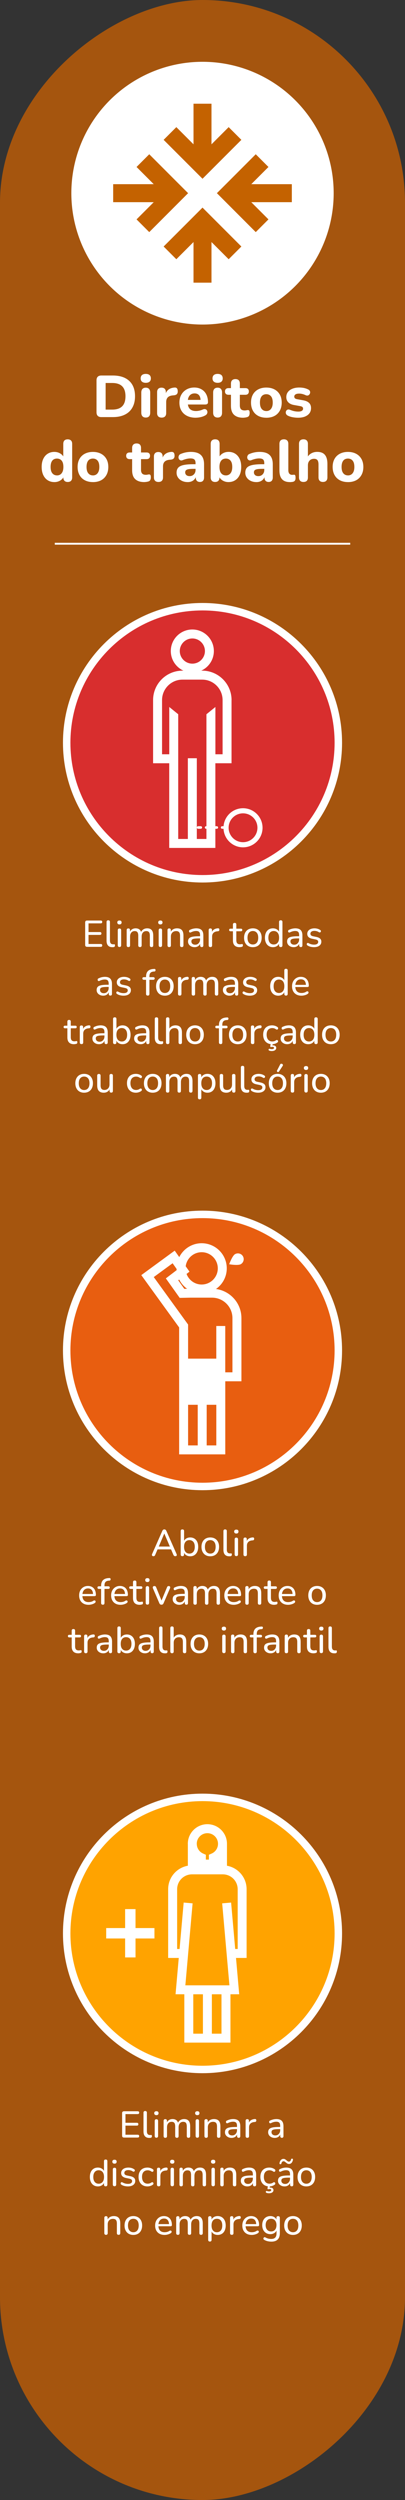 <?xml version="1.0" encoding="UTF-8"?>
<svg id="ARTE" xmlns="http://www.w3.org/2000/svg" viewBox="0 0 217.41 1339.87">
  <rect x="0" y="0" width="217.41" height="1339.87" fill="#333333" stroke="none"/>
  <defs>
    <style>
      .cls-1 {
        fill: #e85e10;
      }

      .cls-1, .cls-2, .cls-3, .cls-4, .cls-5, .cls-6 {
        stroke-width: 0px;
      }

      .cls-2 {
        fill: #ffa300;
      }

      .cls-3 {
        fill: #fff;
      }

      .cls-4 {
        fill: #c46200;
      }

      .cls-5 {
        fill: #d82e2e;
      }

      .cls-6 {
        fill: #a5550e;
      }
    </style>
  </defs>
  <rect class="cls-6" x="-561.23" y="561.23" width="1339.87" height="217.41" rx="108.71" ry="108.71" transform="translate(778.64 561.23) rotate(90)"/>
  <circle class="cls-3" cx="108.71" cy="103.53" r="70.41"/>
  <g>
    <path class="cls-3" d="M54.37,223.54c-.82,0-1.45-.22-1.9-.66-.44-.44-.66-1.07-.66-1.9v-17.17c0-.82.22-1.46.66-1.9.44-.44,1.07-.66,1.9-.66h6.16c3.81,0,6.76.96,8.84,2.89,2.08,1.93,3.11,4.67,3.11,8.24,0,1.79-.27,3.38-.81,4.76-.54,1.38-1.31,2.54-2.32,3.49-1.01.95-2.26,1.67-3.73,2.17-1.48.5-3.17.74-5.09.74h-6.16ZM56.71,219.52h3.54c1.2,0,2.24-.15,3.13-.44s1.62-.74,2.21-1.33c.59-.59,1.03-1.33,1.33-2.23.29-.9.44-1.94.44-3.15,0-2.4-.6-4.19-1.79-5.36-1.19-1.17-2.97-1.75-5.33-1.75h-3.54v14.26Z"/>
    <path class="cls-3" d="M78.26,205.17c-.88,0-1.56-.21-2.04-.62-.47-.41-.71-1-.71-1.75s.24-1.38.71-1.79c.47-.41,1.15-.62,2.04-.62s1.56.21,2.02.62c.46.41.7,1.01.7,1.79s-.23,1.34-.7,1.75c-.46.41-1.14.62-2.02.62ZM78.26,223.79c-.78,0-1.38-.23-1.79-.68-.41-.45-.62-1.09-.62-1.91v-10.81c0-.84.21-1.49.62-1.94.41-.45,1.01-.68,1.79-.68s1.34.23,1.75.68c.41.45.62,1.1.62,1.94v10.81c0,.82-.2,1.46-.6,1.91-.4.45-.99.68-1.77.68Z"/>
    <path class="cls-3" d="M86.8,223.82c-.8,0-1.41-.21-1.83-.63-.42-.42-.63-1.02-.63-1.8v-11.22c0-.78.21-1.38.62-1.79.41-.41.99-.62,1.72-.62s1.34.21,1.74.62c.4.41.6,1.01.6,1.79v1.64h-.32c.25-1.26.81-2.24,1.68-2.94.86-.7,1.98-1.08,3.35-1.17.53-.04.93.09,1.22.4s.44.81.46,1.5c.04.65-.09,1.17-.4,1.55-.31.38-.82.61-1.53.7l-.73.06c-1.2.11-2.09.45-2.67,1.04-.58.59-.87,1.44-.87,2.56v5.88c0,.78-.21,1.38-.62,1.8-.41.42-1.01.63-1.79.63Z"/>
    <path class="cls-3" d="M105.13,223.88c-1.83,0-3.41-.33-4.73-1-1.32-.66-2.33-1.6-3.03-2.81-.71-1.21-1.06-2.64-1.06-4.28s.34-3.01,1.01-4.22c.67-1.21,1.62-2.16,2.83-2.85,1.21-.68,2.59-1.03,4.13-1.03,1.12,0,2.13.18,3.03.55.91.37,1.69.9,2.34,1.58.65.69,1.15,1.52,1.49,2.5.34.98.51,2.07.51,3.27,0,.4-.13.7-.38.9-.25.2-.62.3-1.11.3h-9.93v-2.47h7.97l-.51.44c0-.86-.13-1.58-.38-2.17-.25-.58-.62-1.02-1.09-1.31-.47-.29-1.06-.44-1.75-.44-.78,0-1.44.18-1.99.54-.55.36-.97.87-1.26,1.55-.3.67-.44,1.49-.44,2.43v.25c0,1.6.37,2.78,1.12,3.54s1.86,1.14,3.33,1.14c.51,0,1.09-.06,1.74-.19.65-.13,1.26-.33,1.83-.6.48-.23.92-.31,1.3-.24.38.07.67.25.88.52.21.27.33.59.36.95.03.36-.05.71-.24,1.06-.19.35-.51.64-.95.87-.72.4-1.52.7-2.42.9-.9.2-1.77.3-2.61.3Z"/>
    <path class="cls-3" d="M116.83,205.17c-.88,0-1.56-.21-2.04-.62-.47-.41-.71-1-.71-1.75s.24-1.38.71-1.79c.47-.41,1.15-.62,2.04-.62s1.56.21,2.02.62c.46.41.7,1.01.7,1.79s-.23,1.34-.7,1.75c-.46.41-1.14.62-2.02.62ZM116.83,223.79c-.78,0-1.38-.23-1.79-.68-.41-.45-.62-1.09-.62-1.91v-10.81c0-.84.21-1.49.62-1.94.41-.45,1.01-.68,1.79-.68s1.34.23,1.75.68c.41.45.62,1.1.62,1.94v10.81c0,.82-.2,1.46-.6,1.91-.4.45-.99.68-1.77.68Z"/>
    <path class="cls-3" d="M130.52,223.88c-1.45,0-2.67-.24-3.65-.73-.98-.49-1.71-1.19-2.18-2.12s-.71-2.1-.71-3.51v-5.94h-1.33c-.59,0-1.05-.16-1.38-.47-.33-.32-.49-.75-.49-1.3,0-.59.16-1.04.49-1.34.33-.3.78-.46,1.38-.46h1.33v-2.4c0-.8.21-1.41.63-1.82.42-.41,1.01-.62,1.77-.62s1.37.21,1.77.62c.4.41.6,1.02.6,1.82v2.4h3c.59,0,1.04.15,1.36.46.32.31.47.75.47,1.34,0,.55-.16.98-.47,1.3-.32.32-.77.47-1.36.47h-3v5.75c0,.89.21,1.55.62,1.99.41.44,1.07.66,1.98.66.32,0,.61-.03.89-.09.27-.06.53-.1.76-.13.29-.02.54.07.73.27.19.2.28.64.28,1.31,0,.51-.08.95-.25,1.33s-.46.65-.88.82c-.27.1-.65.19-1.12.27-.47.07-.88.11-1.22.11Z"/>
    <path class="cls-3" d="M142.97,223.88c-1.67,0-3.11-.33-4.35-.98-1.23-.65-2.19-1.59-2.86-2.81-.67-1.22-1.01-2.67-1.01-4.33,0-1.24.19-2.36.57-3.35.38-.99.93-1.84,1.66-2.54.73-.71,1.6-1.24,2.61-1.61,1.01-.37,2.14-.55,3.38-.55,1.66,0,3.11.33,4.35.98s2.19,1.58,2.88,2.78c.68,1.2,1.03,2.63,1.03,4.3,0,1.26-.2,2.39-.58,3.38-.39.99-.94,1.84-1.66,2.56-.72.72-1.59,1.26-2.61,1.63-1.02.37-2.16.55-3.4.55ZM142.97,220.31c.7,0,1.3-.17,1.8-.51.51-.34.91-.84,1.2-1.5.29-.66.44-1.51.44-2.54,0-1.54-.32-2.67-.95-3.4-.63-.73-1.47-1.09-2.5-1.09-.67,0-1.27.16-1.79.47-.52.32-.92.81-1.2,1.47s-.43,1.51-.43,2.54c0,1.54.32,2.68.95,3.43s1.45,1.12,2.47,1.12Z"/>
    <path class="cls-3" d="M160.07,223.88c-.93,0-1.88-.08-2.86-.25-.98-.17-1.87-.45-2.67-.85-.42-.21-.72-.48-.9-.81-.18-.33-.26-.66-.24-1,.02-.34.13-.64.33-.92.2-.27.46-.46.79-.55s.69-.06,1.09.11c.86.36,1.65.61,2.37.76.72.15,1.42.22,2.12.22.91,0,1.56-.14,1.98-.43.41-.28.62-.66.62-1.12,0-.42-.14-.74-.41-.95-.27-.21-.67-.36-1.2-.44l-3.32-.6c-1.31-.23-2.31-.71-3.02-1.44-.71-.73-1.06-1.66-1.06-2.8,0-1.05.29-1.96.88-2.73.59-.77,1.41-1.36,2.45-1.77,1.04-.41,2.23-.62,3.56-.62.95,0,1.82.08,2.62.25.8.17,1.57.44,2.31.82.38.19.65.44.81.76.16.32.21.64.16.98-.05.34-.19.64-.4.92-.21.27-.48.45-.81.54-.33.08-.7.04-1.12-.13-.67-.32-1.3-.54-1.87-.68-.57-.14-1.12-.21-1.64-.21-.95,0-1.63.15-2.05.46-.42.31-.63.69-.63,1.15,0,.36.12.66.36.9s.62.41,1.12.49l3.32.6c1.37.23,2.41.69,3.13,1.38.72.68,1.07,1.62,1.07,2.8,0,1.6-.63,2.86-1.88,3.78-1.25.92-2.92,1.38-5.01,1.38Z"/>
    <path class="cls-3" d="M29.17,258.37c-1.35,0-2.53-.33-3.56-.98-1.02-.65-1.82-1.59-2.39-2.81-.57-1.22-.85-2.67-.85-4.33s.28-3.1.85-4.3c.57-1.2,1.36-2.13,2.39-2.78,1.02-.65,2.21-.98,3.56-.98,1.22,0,2.3.3,3.24.89.94.59,1.58,1.36,1.91,2.31h-.35v-7.49c0-.8.2-1.41.6-1.82.4-.41.99-.62,1.77-.62s1.35.21,1.77.62c.42.41.63,1.02.63,1.82v17.99c0,.78-.21,1.38-.62,1.8-.41.42-1,.63-1.75.63s-1.34-.21-1.75-.63c-.41-.42-.62-1.02-.62-1.8v-2.15l.35,1.23c-.3,1.03-.92,1.86-1.88,2.48s-2.06.93-3.3.93ZM30.59,254.8c.7,0,1.3-.17,1.8-.51.51-.34.91-.84,1.2-1.5.29-.66.44-1.51.44-2.54,0-1.54-.32-2.67-.95-3.4-.63-.73-1.47-1.09-2.5-1.09-.67,0-1.27.16-1.79.47-.52.32-.92.81-1.2,1.47s-.43,1.51-.43,2.54c0,1.54.32,2.68.95,3.43s1.45,1.12,2.47,1.12Z"/>
    <path class="cls-3" d="M49.88,258.37c-1.67,0-3.11-.33-4.35-.98-1.23-.65-2.19-1.59-2.86-2.81-.67-1.22-1.01-2.67-1.01-4.33,0-1.24.19-2.36.57-3.35.38-.99.93-1.84,1.66-2.54.73-.71,1.6-1.24,2.61-1.61,1.01-.37,2.14-.55,3.38-.55,1.66,0,3.11.33,4.35.98s2.19,1.58,2.88,2.78c.68,1.2,1.03,2.63,1.03,4.3,0,1.26-.2,2.39-.58,3.38-.39.99-.94,1.84-1.66,2.56-.72.72-1.59,1.26-2.61,1.63-1.02.37-2.16.55-3.4.55ZM49.88,254.8c.7,0,1.3-.17,1.8-.51.51-.34.91-.84,1.2-1.5.29-.66.44-1.51.44-2.54,0-1.54-.32-2.67-.95-3.4-.63-.73-1.47-1.09-2.5-1.09-.67,0-1.27.16-1.79.47-.52.32-.92.81-1.2,1.47s-.43,1.51-.43,2.54c0,1.54.32,2.68.95,3.43s1.45,1.12,2.47,1.12Z"/>
    <path class="cls-3" d="M77.47,258.37c-1.45,0-2.67-.24-3.65-.73-.98-.49-1.71-1.19-2.18-2.12s-.71-2.1-.71-3.51v-5.94h-1.33c-.59,0-1.05-.16-1.38-.47-.33-.32-.49-.75-.49-1.3,0-.59.16-1.04.49-1.34.33-.3.78-.46,1.38-.46h1.33v-2.4c0-.8.21-1.41.63-1.82.42-.41,1.01-.62,1.77-.62s1.37.21,1.77.62c.4.41.6,1.02.6,1.82v2.4h3c.59,0,1.04.15,1.36.46.32.31.47.75.47,1.34,0,.55-.16.98-.47,1.3-.32.32-.77.47-1.36.47h-3v5.75c0,.89.21,1.55.62,1.99.41.44,1.07.66,1.98.66.32,0,.61-.03.89-.09.27-.06.53-.1.76-.13.29-.02.54.07.73.27.19.2.28.64.28,1.31,0,.51-.08.95-.25,1.33s-.46.65-.88.82c-.27.1-.65.19-1.12.27-.47.07-.88.11-1.22.11Z"/>
    <path class="cls-3" d="M85.09,258.31c-.8,0-1.41-.21-1.83-.63-.42-.42-.63-1.02-.63-1.8v-11.22c0-.78.21-1.38.62-1.79.41-.41.99-.62,1.72-.62s1.34.21,1.74.62c.4.41.6,1.01.6,1.79v1.64h-.32c.25-1.26.81-2.24,1.68-2.94.86-.7,1.98-1.08,3.35-1.17.53-.04.93.09,1.22.4s.44.81.46,1.5c.04.65-.09,1.17-.4,1.55-.31.38-.82.61-1.53.7l-.73.06c-1.2.11-2.09.45-2.67,1.04-.58.59-.87,1.44-.87,2.56v5.88c0,.78-.21,1.38-.62,1.8-.41.42-1.01.63-1.79.63Z"/>
    <path class="cls-3" d="M100.74,258.37c-1.14,0-2.16-.22-3.07-.66-.91-.44-1.61-1.04-2.12-1.8-.51-.76-.76-1.61-.76-2.56,0-1.14.29-2.04.88-2.7.59-.66,1.55-1.14,2.88-1.42,1.33-.29,3.09-.43,5.28-.43h1.68v2.47h-1.64c-1.08,0-1.94.06-2.61.17-.66.12-1.14.31-1.42.58-.28.27-.43.65-.43,1.14,0,.59.21,1.07.62,1.45.41.38,1.01.57,1.79.57.61,0,1.15-.14,1.63-.43.47-.29.85-.67,1.12-1.17.27-.5.41-1.06.41-1.69v-3.64c0-.93-.21-1.58-.63-1.98-.42-.39-1.14-.58-2.15-.58-.57,0-1.19.07-1.85.21-.66.14-1.4.36-2.2.68-.46.21-.87.26-1.23.14-.36-.12-.63-.33-.82-.63-.19-.31-.28-.64-.28-1.01s.11-.73.32-1.08c.21-.35.56-.61,1.04-.77.99-.4,1.92-.67,2.8-.82.87-.15,1.68-.22,2.42-.22,1.62,0,2.96.24,4,.71,1.04.47,1.83,1.2,2.35,2.18.53.98.79,2.24.79,3.78v7.02c0,.78-.19,1.38-.57,1.8-.38.42-.93.63-1.64.63s-1.27-.21-1.66-.63c-.39-.42-.58-1.02-.58-1.8v-1.17l.22.19c-.13.72-.4,1.33-.81,1.85s-.93.92-1.56,1.2c-.63.28-1.36.43-2.18.43Z"/>
    <path class="cls-3" d="M122.68,258.37c-1.24,0-2.34-.31-3.3-.93s-1.6-1.45-1.91-2.48l.35-1.04v1.96c0,.78-.2,1.38-.6,1.8-.4.42-.98.63-1.74.63s-1.34-.21-1.75-.63c-.41-.42-.62-1.02-.62-1.8v-17.99c0-.8.21-1.41.62-1.82.41-.41,1.01-.62,1.79-.62s1.34.21,1.75.62c.41.41.62,1.02.62,1.82v7.49h-.38c.34-.95.98-1.72,1.93-2.31.95-.59,2.03-.89,3.26-.89,1.37,0,2.56.33,3.57.98,1.01.65,1.8,1.58,2.37,2.78.57,1.2.85,2.63.85,4.3s-.28,3.11-.85,4.33c-.57,1.22-1.36,2.16-2.39,2.81-1.02.65-2.21.98-3.56.98ZM121.26,254.8c.67,0,1.27-.17,1.79-.51.52-.34.92-.84,1.2-1.5.28-.66.43-1.51.43-2.54,0-1.54-.32-2.67-.95-3.4-.63-.73-1.45-1.09-2.47-1.09-.67,0-1.27.16-1.79.47-.52.32-.92.81-1.22,1.47-.3.66-.44,1.51-.44,2.54,0,1.54.32,2.68.95,3.43s1.46,1.12,2.5,1.12Z"/>
    <path class="cls-3" d="M137.63,258.37c-1.14,0-2.16-.22-3.07-.66-.91-.44-1.61-1.04-2.12-1.8-.51-.76-.76-1.61-.76-2.56,0-1.14.29-2.04.88-2.7.59-.66,1.55-1.14,2.88-1.42,1.33-.29,3.09-.43,5.28-.43h1.68v2.47h-1.64c-1.08,0-1.94.06-2.61.17-.66.12-1.14.31-1.42.58-.28.27-.43.65-.43,1.14,0,.59.21,1.07.62,1.45.41.38,1.01.57,1.79.57.61,0,1.15-.14,1.63-.43.47-.29.85-.67,1.12-1.17.27-.5.41-1.06.41-1.69v-3.64c0-.93-.21-1.58-.63-1.98-.42-.39-1.14-.58-2.15-.58-.57,0-1.19.07-1.85.21-.66.14-1.4.36-2.2.68-.46.21-.87.26-1.23.14-.36-.12-.63-.33-.82-.63-.19-.31-.28-.64-.28-1.01s.11-.73.32-1.08c.21-.35.56-.61,1.04-.77.99-.4,1.92-.67,2.8-.82.87-.15,1.68-.22,2.42-.22,1.62,0,2.96.24,4,.71,1.04.47,1.83,1.2,2.35,2.18.53.98.79,2.24.79,3.78v7.02c0,.78-.19,1.38-.57,1.8-.38.42-.93.63-1.64.63s-1.27-.21-1.66-.63c-.39-.42-.58-1.02-.58-1.8v-1.17l.22.19c-.13.72-.4,1.33-.81,1.85s-.93.92-1.56,1.2c-.63.28-1.36.43-2.18.43Z"/>
    <path class="cls-3" d="M155.59,258.37c-1.88,0-3.28-.52-4.2-1.56-.93-1.04-1.39-2.6-1.39-4.66v-14.26c0-.8.21-1.41.62-1.82.41-.41,1.01-.62,1.79-.62s1.34.21,1.75.62c.41.41.62,1.02.62,1.82v14.07c0,.86.18,1.5.55,1.91.37.41.86.62,1.47.62.17,0,.33,0,.47-.03.15-.02.31-.03.47-.03.34-.04.57.06.71.3.14.24.21.72.21,1.44,0,.63-.13,1.11-.38,1.44-.25.33-.64.54-1.17.65-.21.02-.45.05-.73.08-.27.03-.54.05-.79.05Z"/>
    <path class="cls-3" d="M162.92,258.31c-.78,0-1.38-.21-1.79-.63-.41-.42-.62-1.02-.62-1.8v-17.99c0-.8.21-1.41.62-1.82.41-.41,1.01-.62,1.79-.62s1.34.21,1.75.62c.41.41.62,1.02.62,1.82v7.52h-.44c.48-1.03,1.21-1.83,2.17-2.39s2.05-.84,3.27-.84,2.27.24,3.07.71c.8.47,1.4,1.19,1.8,2.15s.6,2.18.6,3.65v7.18c0,.78-.21,1.38-.62,1.8-.41.42-1.01.63-1.79.63s-1.34-.21-1.75-.63c-.41-.42-.62-1.02-.62-1.8v-6.96c0-1.07-.2-1.85-.58-2.32-.39-.47-.99-.71-1.79-.71-1.01,0-1.82.32-2.42.95-.6.63-.9,1.48-.9,2.53v6.51c0,1.62-.79,2.43-2.37,2.43Z"/>
    <path class="cls-3" d="M186.79,258.37c-1.67,0-3.11-.33-4.35-.98-1.23-.65-2.19-1.59-2.86-2.81-.67-1.22-1.01-2.67-1.01-4.33,0-1.24.19-2.36.57-3.35.38-.99.93-1.84,1.66-2.54.73-.71,1.6-1.24,2.61-1.61,1.01-.37,2.14-.55,3.38-.55,1.66,0,3.11.33,4.35.98s2.19,1.58,2.88,2.78c.68,1.2,1.03,2.63,1.03,4.3,0,1.26-.2,2.39-.58,3.38-.39.99-.94,1.84-1.66,2.56-.72.72-1.59,1.26-2.61,1.63-1.02.37-2.16.55-3.4.55ZM186.79,254.8c.7,0,1.3-.17,1.8-.51.51-.34.91-.84,1.2-1.5.29-.66.44-1.51.44-2.54,0-1.54-.32-2.67-.95-3.4-.63-.73-1.47-1.09-2.5-1.09-.67,0-1.27.16-1.79.47-.52.32-.92.81-1.2,1.47s-.43,1.51-.43,2.54c0,1.54.32,2.68.95,3.43s1.45,1.12,2.47,1.12Z"/>
  </g>
  <rect class="cls-3" x="29.41" y="290.91" width="158.6" height="1"/>
  <g>
    <polygon class="cls-4" points="100.98 103.53 94.16 96.72 80.12 82.67 73.3 89.49 82.52 98.71 60.75 98.71 60.75 108.36 82.52 108.36 73.3 117.58 80.12 124.4 94.16 110.35 100.98 103.53"/>
    <polygon class="cls-4" points="156.66 98.71 134.89 98.71 144.11 89.49 137.29 82.67 123.25 96.72 116.43 103.53 123.25 110.35 137.29 124.4 144.11 117.58 134.89 108.36 156.66 108.36 156.66 98.71"/>
    <polygon class="cls-4" points="108.71 95.81 115.53 88.99 129.57 74.95 122.75 68.13 113.53 77.35 113.53 55.58 103.88 55.58 103.88 77.35 94.66 68.13 87.84 74.95 101.89 88.99 108.71 95.81"/>
    <polygon class="cls-4" points="108.71 111.26 101.89 118.08 87.84 132.12 94.66 138.94 103.88 129.72 103.88 151.49 113.53 151.49 113.53 129.72 122.75 138.94 129.57 132.12 115.53 118.08 108.71 111.26"/>
  </g>
  <g>
    <g>
      <path class="cls-3" d="M46.72,507.45c-.32,0-.57-.09-.74-.26s-.26-.42-.26-.74v-12.1c0-.32.09-.57.26-.74.17-.17.42-.26.74-.26h7.36c.25,0,.45.06.59.19.14.13.21.31.21.55,0,.25-.07.45-.21.58s-.34.2-.59.2h-6.56v4.66h6.14c.25,0,.45.07.58.2.13.13.2.32.2.56,0,.25-.07.44-.2.57-.13.13-.33.19-.58.19h-6.14v4.88h6.56c.25,0,.45.06.59.19s.21.32.21.57-.07.44-.21.57-.34.19-.59.19h-7.36Z"/>
      <path class="cls-3" d="M60.26,507.63c-1,0-1.76-.29-2.28-.89-.52-.59-.78-1.45-.78-2.57v-10.04c0-.31.08-.54.24-.69.16-.15.38-.23.66-.23.29,0,.52.08.68.23.16.15.24.38.24.69v9.9c0,.69.14,1.21.43,1.55s.7.51,1.23.51c.12,0,.23,0,.32,0,.09,0,.19-.02.28-.03.15-.01.25.03.32.12s.1.28.1.56c0,.25-.06.45-.17.59-.11.14-.3.23-.55.27-.12.01-.24.02-.36.03-.12,0-.24,0-.36,0Z"/>
      <path class="cls-3" d="M64.12,495.45c-.36,0-.64-.1-.85-.29-.21-.19-.31-.45-.31-.77,0-.35.1-.61.31-.79.21-.18.49-.27.85-.27.39,0,.68.09.87.27s.29.44.29.79c0,.32-.1.58-.29.77s-.48.29-.87.29ZM64.12,507.55c-.28,0-.5-.09-.66-.26-.16-.17-.24-.41-.24-.72v-7.98c0-.32.08-.56.24-.73.16-.17.38-.25.66-.25.29,0,.52.08.68.25.16.17.24.41.24.73v7.98c0,.31-.08.55-.23.72-.15.17-.38.26-.69.26Z"/>
      <path class="cls-3" d="M68.9,507.59c-.28,0-.5-.08-.66-.24-.16-.16-.24-.39-.24-.7v-8.16c0-.31.08-.54.24-.69.16-.15.38-.23.66-.23s.5.08.65.23c.15.15.23.38.23.69v1.7l-.22-.36c.25-.73.66-1.3,1.23-1.7.57-.4,1.24-.6,2.03-.6.83,0,1.49.2,2,.59.51.39.85.99,1.02,1.79h-.28c.24-.73.67-1.31,1.29-1.74.62-.43,1.34-.64,2.17-.64.73,0,1.34.14,1.81.43.47.29.83.71,1.07,1.28.24.57.36,1.29.36,2.17v5.24c0,.31-.08.54-.24.7s-.38.24-.66.24-.52-.08-.68-.24c-.16-.16-.24-.39-.24-.7v-5.16c0-.85-.15-1.48-.44-1.88-.29-.4-.79-.6-1.48-.6-.76,0-1.36.26-1.81.79-.45.53-.67,1.25-.67,2.17v4.68c0,.31-.08.54-.23.7-.15.16-.38.24-.67.24s-.52-.08-.68-.24-.24-.39-.24-.7v-5.16c0-.85-.15-1.48-.44-1.88s-.79-.6-1.48-.6c-.76,0-1.36.26-1.81.79-.45.53-.67,1.25-.67,2.17v4.68c0,.63-.31.94-.92.94Z"/>
      <path class="cls-3" d="M86.08,495.45c-.36,0-.64-.1-.85-.29-.21-.19-.31-.45-.31-.77,0-.35.1-.61.31-.79.21-.18.49-.27.85-.27.39,0,.68.09.87.27s.29.44.29.79c0,.32-.1.58-.29.77s-.48.29-.87.29ZM86.08,507.55c-.28,0-.5-.09-.66-.26-.16-.17-.24-.41-.24-.72v-7.98c0-.32.08-.56.24-.73.16-.17.38-.25.66-.25.29,0,.52.08.68.25.16.17.24.41.24.73v7.98c0,.31-.08.55-.23.72-.15.17-.38.26-.69.26Z"/>
      <path class="cls-3" d="M90.82,507.59c-.28,0-.5-.08-.66-.24-.16-.16-.24-.39-.24-.7v-8.16c0-.31.08-.54.24-.69.16-.15.38-.23.66-.23s.5.08.65.23c.15.15.23.38.23.69v1.64l-.22-.3c.28-.76.74-1.33,1.37-1.72.63-.39,1.36-.58,2.17-.58s1.43.14,1.94.42c.51.28.89.71,1.14,1.28.25.57.38,1.3.38,2.18v5.24c0,.31-.08.54-.23.7s-.38.24-.67.24-.52-.08-.68-.24-.24-.39-.24-.7v-5.14c0-.87-.17-1.5-.5-1.9-.33-.4-.87-.6-1.6-.6-.85,0-1.54.26-2.05.79-.51.53-.77,1.24-.77,2.13v4.72c0,.63-.31.94-.92.94Z"/>
      <path class="cls-3" d="M104.46,507.63c-.67,0-1.27-.13-1.81-.4-.54-.27-.96-.63-1.26-1.08-.3-.45-.45-.96-.45-1.52,0-.72.18-1.29.54-1.7s.97-.71,1.82-.89c.85-.18,2-.27,3.44-.27h.94v1.16h-.9c-1.03,0-1.84.05-2.43.14-.59.09-1.01.26-1.25.49-.24.23-.36.56-.36.97,0,.52.18.95.55,1.28.37.33.87.5,1.51.5.51,0,.95-.12,1.34-.37.39-.25.69-.58.92-1,.23-.42.34-.9.34-1.45v-2.3c0-.79-.16-1.36-.48-1.71s-.86-.53-1.62-.53c-.44,0-.89.06-1.36.18-.47.12-.95.31-1.46.56-.2.09-.37.12-.52.09-.15-.03-.26-.11-.35-.24-.09-.12-.13-.27-.14-.42,0-.15.03-.3.1-.45s.2-.25.39-.32c.59-.29,1.17-.5,1.75-.63.58-.12,1.12-.19,1.63-.19.87,0,1.58.14,2.14.41s.98.69,1.26,1.26c.28.57.42,1.29.42,2.17v5.28c0,.31-.07.54-.22.7-.15.16-.36.24-.64.24s-.48-.08-.63-.24-.23-.39-.23-.7v-1.42h.18c-.11.49-.31.92-.6,1.28-.29.36-.66.64-1.09.83s-.92.29-1.47.29Z"/>
      <path class="cls-3" d="M112.96,507.59c-.31,0-.54-.08-.7-.24-.16-.16-.24-.39-.24-.7v-8.16c0-.31.08-.54.24-.69.16-.15.38-.23.66-.23s.5.08.65.23c.15.15.23.38.23.69v1.54h-.2c.21-.8.61-1.41,1.2-1.82.59-.41,1.33-.65,2.22-.7.21-.01.39.04.52.15s.21.3.22.57c.01.25-.05.46-.18.61s-.34.24-.62.27l-.36.02c-.88.09-1.56.38-2.03.86-.47.48-.71,1.14-.71,1.98v4.68c0,.31-.08.54-.23.7s-.38.24-.67.24Z"/>
      <path class="cls-3" d="M128.58,507.63c-.79,0-1.44-.14-1.97-.42-.53-.28-.92-.69-1.18-1.22-.26-.53-.39-1.19-.39-1.96v-4.92h-1.28c-.24,0-.43-.06-.56-.19-.13-.13-.2-.3-.2-.51,0-.23.07-.4.2-.52.13-.12.32-.18.56-.18h1.28v-2.18c0-.31.08-.54.24-.69.16-.15.39-.23.68-.23s.52.08.67.23.23.38.23.69v2.18h2.42c.25,0,.45.06.58.18.13.12.2.29.2.52,0,.21-.07.38-.2.51s-.33.19-.58.19h-2.42v4.76c0,.73.15,1.29.46,1.66.31.37.81.56,1.52.56.25,0,.47-.02.64-.07s.33-.07.46-.07c.12-.01.22.03.31.12.09.09.13.27.13.52,0,.19-.03.36-.09.51-.06.15-.18.26-.35.31-.16.05-.37.1-.64.15-.27.04-.51.07-.72.07Z"/>
      <path class="cls-3" d="M135.74,507.63c-.96,0-1.79-.21-2.5-.62-.71-.41-1.25-1-1.64-1.76s-.58-1.65-.58-2.68c0-.77.11-1.47.33-2.09.22-.62.54-1.15.95-1.59.41-.44.91-.78,1.49-1.01.58-.23,1.23-.35,1.95-.35.96,0,1.79.21,2.5.62.71.41,1.25,1,1.64,1.75.39.75.58,1.64.58,2.67,0,.77-.11,1.47-.33,2.1-.22.63-.54,1.16-.95,1.6-.41.44-.91.78-1.49,1.01-.58.23-1.23.35-1.95.35ZM135.74,506.19c.59,0,1.1-.14,1.53-.42s.77-.69,1-1.22c.23-.53.35-1.19.35-1.98,0-1.17-.26-2.07-.78-2.68s-1.22-.92-2.1-.92c-.57,0-1.08.14-1.51.41-.43.27-.77.68-1.01,1.21-.24.53-.36,1.19-.36,1.98,0,1.17.26,2.07.79,2.69s1.22.93,2.09.93Z"/>
      <path class="cls-3" d="M146.52,507.63c-.85,0-1.6-.2-2.25-.61-.65-.41-1.15-.99-1.51-1.76s-.54-1.66-.54-2.69.18-1.94.53-2.69c.35-.75.85-1.33,1.5-1.74.65-.41,1.4-.61,2.27-.61s1.61.22,2.24.65c.63.43,1.05,1.01,1.26,1.73h-.22v-5.78c0-.31.08-.54.23-.69.15-.15.38-.23.67-.23s.52.08.68.23c.16.15.24.38.24.69v12.52c0,.31-.08.54-.24.7s-.39.24-.68.24-.5-.08-.66-.24c-.16-.16-.24-.39-.24-.7v-1.82l.22.36c-.2.75-.62,1.34-1.25,1.78-.63.44-1.38.66-2.25.66ZM146.94,506.19c.59,0,1.1-.14,1.53-.42s.77-.69,1-1.22c.23-.53.35-1.19.35-1.98,0-1.17-.26-2.07-.78-2.68s-1.22-.92-2.1-.92c-.57,0-1.08.14-1.51.41-.43.27-.77.68-1.01,1.21-.24.53-.36,1.19-.36,1.98,0,1.17.26,2.07.79,2.69s1.22.93,2.09.93Z"/>
      <path class="cls-3" d="M157.64,507.63c-.67,0-1.27-.13-1.81-.4-.54-.27-.96-.63-1.26-1.08-.3-.45-.45-.96-.45-1.52,0-.72.18-1.29.54-1.7s.97-.71,1.82-.89c.85-.18,2-.27,3.44-.27h.94v1.16h-.9c-1.03,0-1.84.05-2.43.14-.59.09-1.01.26-1.25.49-.24.23-.36.56-.36.97,0,.52.18.95.55,1.28.37.33.87.5,1.51.5.51,0,.95-.12,1.34-.37.39-.25.69-.58.92-1,.23-.42.34-.9.34-1.45v-2.3c0-.79-.16-1.36-.48-1.71s-.86-.53-1.62-.53c-.44,0-.89.06-1.36.18-.47.12-.95.31-1.46.56-.2.09-.37.12-.52.09-.15-.03-.26-.11-.35-.24-.09-.12-.13-.27-.14-.42,0-.15.03-.3.1-.45s.2-.25.39-.32c.59-.29,1.17-.5,1.75-.63.58-.12,1.12-.19,1.63-.19.87,0,1.58.14,2.14.41s.98.69,1.26,1.26c.28.57.42,1.29.42,2.17v5.28c0,.31-.07.54-.22.7-.15.16-.36.24-.64.24s-.48-.08-.63-.24-.23-.39-.23-.7v-1.42h.18c-.11.49-.31.92-.6,1.28-.29.36-.66.64-1.09.83s-.92.29-1.47.29Z"/>
      <path class="cls-3" d="M168.56,507.63c-.6,0-1.2-.07-1.81-.21-.61-.14-1.18-.38-1.71-.73-.15-.09-.25-.21-.31-.35-.06-.14-.08-.28-.06-.42s.08-.26.17-.37c.09-.11.21-.17.35-.19.14-.02.29.02.45.11.52.29,1.02.5,1.51.62.49.12.97.18,1.45.18.73,0,1.29-.13,1.66-.4.37-.27.56-.62.56-1.06,0-.37-.12-.66-.37-.87-.25-.21-.63-.36-1.15-.47l-1.86-.38c-.83-.19-1.45-.5-1.87-.93s-.63-.99-.63-1.67c0-.6.16-1.12.49-1.57s.78-.79,1.37-1.03c.59-.24,1.26-.36,2.02-.36.59,0,1.14.08,1.67.23.53.15,1,.38,1.43.69.16.09.26.21.31.35.05.14.05.28.02.42-.03.14-.1.26-.19.35s-.21.15-.36.17c-.15.02-.31-.02-.48-.11-.39-.27-.78-.46-1.19-.57s-.81-.17-1.21-.17c-.72,0-1.26.14-1.63.42-.37.28-.55.65-.55,1.1,0,.35.11.63.33.86s.57.39,1.05.5l1.86.38c.87.19,1.52.48,1.96.89.44.41.66.96.66,1.65,0,.91-.36,1.62-1.07,2.15s-1.67.79-2.87.79Z"/>
      <path class="cls-3" d="M55.4,533.63c-.67,0-1.27-.13-1.81-.4-.54-.27-.96-.63-1.26-1.08-.3-.45-.45-.96-.45-1.52,0-.72.18-1.29.54-1.7s.97-.71,1.82-.89c.85-.18,2-.27,3.44-.27h.94v1.16h-.9c-1.03,0-1.84.05-2.43.14-.59.09-1.01.26-1.25.49-.24.23-.36.56-.36.97,0,.52.18.95.55,1.28.37.33.87.5,1.51.5.51,0,.95-.12,1.34-.37.39-.25.69-.58.92-1,.23-.42.34-.9.34-1.45v-2.3c0-.79-.16-1.36-.48-1.71s-.86-.53-1.62-.53c-.44,0-.89.06-1.36.18-.47.12-.95.31-1.46.56-.2.09-.37.12-.52.09-.15-.03-.26-.11-.35-.24-.09-.12-.13-.27-.14-.42,0-.15.03-.3.1-.45s.2-.25.39-.32c.59-.29,1.17-.5,1.75-.63.58-.12,1.12-.19,1.63-.19.87,0,1.58.14,2.14.41s.98.69,1.26,1.26c.28.57.42,1.29.42,2.17v5.28c0,.31-.07.54-.22.7-.15.16-.36.24-.64.24s-.48-.08-.63-.24-.23-.39-.23-.7v-1.42h.18c-.11.49-.31.92-.6,1.28-.29.36-.66.64-1.09.83s-.92.29-1.47.29Z"/>
      <path class="cls-3" d="M66.32,533.63c-.6,0-1.2-.07-1.81-.21-.61-.14-1.18-.38-1.71-.73-.15-.09-.25-.21-.31-.35-.06-.14-.08-.28-.06-.42s.08-.26.17-.37c.09-.11.21-.17.35-.19.14-.02.29.02.45.11.52.29,1.02.5,1.51.62.49.12.97.18,1.45.18.73,0,1.29-.13,1.66-.4.37-.27.56-.62.56-1.06,0-.37-.12-.66-.37-.87-.25-.21-.63-.36-1.15-.47l-1.86-.38c-.83-.19-1.45-.5-1.87-.93s-.63-.99-.63-1.67c0-.6.16-1.12.49-1.57s.78-.79,1.37-1.03c.59-.24,1.26-.36,2.02-.36.59,0,1.14.08,1.67.23.53.15,1,.38,1.43.69.16.09.26.21.31.35.05.14.05.28.02.42-.03.14-.1.26-.19.35s-.21.15-.36.17c-.15.02-.31-.02-.48-.11-.39-.27-.78-.46-1.19-.57s-.81-.17-1.21-.17c-.72,0-1.26.14-1.63.42-.37.28-.55.65-.55,1.1,0,.35.11.63.33.86s.57.39,1.05.5l1.86.38c.87.19,1.52.48,1.96.89.44.41.66.96.66,1.65,0,.91-.36,1.62-1.07,2.15s-1.67.79-2.87.79Z"/>
      <path class="cls-3" d="M79.32,533.59c-.29,0-.52-.08-.68-.24-.16-.16-.24-.39-.24-.7v-7.54h-1.2c-.24,0-.43-.06-.56-.19s-.2-.3-.2-.51c0-.23.07-.4.2-.52.13-.12.32-.18.56-.18h1.7l-.5.48v-.74c0-1.29.32-2.28.95-2.95.63-.67,1.56-1.06,2.79-1.17l.62-.04c.2-.03.36,0,.48.09.12.09.2.2.24.33.04.13.04.27,0,.41-.03.14-.1.26-.19.37-.09.11-.21.17-.36.18l-.44.02c-.8.07-1.38.3-1.74.71-.36.41-.54,1.01-.54,1.81v.8l-.26-.3h2.3c.25,0,.45.06.58.18.13.12.2.29.2.52,0,.21-.07.38-.2.51s-.33.19-.58.19h-2.04v7.54c0,.63-.3.94-.9.94Z"/>
      <path class="cls-3" d="M88.5,533.63c-.96,0-1.79-.21-2.5-.62-.71-.41-1.25-1-1.64-1.76s-.58-1.65-.58-2.68c0-.77.11-1.47.33-2.09.22-.62.54-1.15.95-1.59.41-.44.91-.78,1.49-1.01.58-.23,1.23-.35,1.95-.35.96,0,1.79.21,2.5.62.71.41,1.25,1,1.64,1.75.39.75.58,1.64.58,2.67,0,.77-.11,1.47-.33,2.1-.22.63-.54,1.16-.95,1.6-.41.44-.91.78-1.49,1.01-.58.23-1.23.35-1.95.35ZM88.5,532.19c.59,0,1.1-.14,1.53-.42s.77-.69,1-1.22c.23-.53.35-1.19.35-1.98,0-1.17-.26-2.07-.78-2.68s-1.22-.92-2.1-.92c-.57,0-1.08.14-1.51.41-.43.27-.77.68-1.01,1.21-.24.53-.36,1.19-.36,1.98,0,1.17.26,2.07.79,2.69s1.22.93,2.09.93Z"/>
      <path class="cls-3" d="M96.5,533.59c-.31,0-.54-.08-.7-.24-.16-.16-.24-.39-.24-.7v-8.16c0-.31.08-.54.24-.69.16-.15.38-.23.66-.23s.5.08.65.23c.15.15.23.38.23.69v1.54h-.2c.21-.8.61-1.41,1.2-1.82.59-.41,1.33-.65,2.22-.7.21-.01.39.04.52.15s.21.3.22.57c.01.25-.05.46-.18.61s-.34.24-.62.27l-.36.02c-.88.09-1.56.38-2.03.86-.47.48-.71,1.14-.71,1.98v4.68c0,.31-.08.54-.23.7s-.38.24-.67.24Z"/>
      <path class="cls-3" d="M103.8,533.59c-.28,0-.5-.08-.66-.24-.16-.16-.24-.39-.24-.7v-8.16c0-.31.08-.54.24-.69.16-.15.38-.23.66-.23s.5.08.65.23c.15.15.23.38.23.69v1.7l-.22-.36c.25-.73.66-1.3,1.23-1.7.57-.4,1.24-.6,2.03-.6.83,0,1.49.2,2,.59.51.39.85.99,1.02,1.79h-.28c.24-.73.67-1.31,1.29-1.74.62-.43,1.34-.64,2.17-.64.73,0,1.34.14,1.81.43.47.29.83.71,1.07,1.28.24.57.36,1.29.36,2.17v5.24c0,.31-.08.54-.24.7s-.38.24-.66.24-.52-.08-.68-.24c-.16-.16-.24-.39-.24-.7v-5.16c0-.85-.15-1.48-.44-1.88-.29-.4-.79-.6-1.48-.6-.76,0-1.36.26-1.81.79-.45.53-.67,1.25-.67,2.17v4.68c0,.31-.08.54-.23.7-.15.16-.38.24-.67.24s-.52-.08-.68-.24-.24-.39-.24-.7v-5.16c0-.85-.15-1.48-.44-1.88s-.79-.6-1.48-.6c-.76,0-1.36.26-1.81.79-.45.53-.67,1.25-.67,2.17v4.68c0,.63-.31.94-.92.94Z"/>
      <path class="cls-3" d="M123.18,533.63c-.67,0-1.27-.13-1.81-.4-.54-.27-.96-.63-1.26-1.08-.3-.45-.45-.96-.45-1.52,0-.72.18-1.29.54-1.7s.97-.71,1.82-.89c.85-.18,2-.27,3.44-.27h.94v1.16h-.9c-1.03,0-1.84.05-2.43.14-.59.09-1.01.26-1.25.49-.24.23-.36.56-.36.97,0,.52.18.95.55,1.28.37.33.87.5,1.51.5.51,0,.95-.12,1.34-.37.39-.25.69-.58.92-1,.23-.42.34-.9.34-1.45v-2.3c0-.79-.16-1.36-.48-1.71s-.86-.53-1.62-.53c-.44,0-.89.06-1.36.18-.47.12-.95.31-1.46.56-.2.09-.37.12-.52.09-.15-.03-.26-.11-.35-.24-.09-.12-.13-.27-.14-.42,0-.15.03-.3.1-.45s.2-.25.39-.32c.59-.29,1.17-.5,1.75-.63.58-.12,1.12-.19,1.63-.19.87,0,1.58.14,2.14.41s.98.69,1.26,1.26c.28.57.42,1.29.42,2.17v5.28c0,.31-.07.54-.22.7-.15.16-.36.24-.64.24s-.48-.08-.63-.24-.23-.39-.23-.7v-1.42h.18c-.11.49-.31.92-.6,1.28-.29.36-.66.64-1.09.83s-.92.29-1.47.29Z"/>
      <path class="cls-3" d="M134.1,533.63c-.6,0-1.2-.07-1.81-.21-.61-.14-1.18-.38-1.71-.73-.15-.09-.25-.21-.31-.35-.06-.14-.08-.28-.06-.42s.08-.26.17-.37c.09-.11.21-.17.35-.19.14-.02.29.02.45.11.52.29,1.02.5,1.51.62.49.12.97.18,1.45.18.73,0,1.29-.13,1.66-.4.37-.27.56-.62.56-1.06,0-.37-.12-.66-.37-.87-.25-.21-.63-.36-1.15-.47l-1.86-.38c-.83-.19-1.45-.5-1.87-.93s-.63-.99-.63-1.67c0-.6.16-1.12.49-1.57s.78-.79,1.37-1.03c.59-.24,1.26-.36,2.02-.36.59,0,1.14.08,1.67.23.53.15,1,.38,1.43.69.16.09.26.21.31.35.05.14.05.28.02.42-.03.14-.1.26-.19.35s-.21.15-.36.17c-.15.02-.31-.02-.48-.11-.39-.27-.78-.46-1.19-.57s-.81-.17-1.21-.17c-.72,0-1.26.14-1.63.42-.37.28-.55.65-.55,1.1,0,.35.11.63.33.86s.57.39,1.05.5l1.86.38c.87.19,1.52.48,1.96.89.44.41.66.96.66,1.65,0,.91-.36,1.62-1.07,2.15s-1.67.79-2.87.79Z"/>
      <path class="cls-3" d="M149.34,533.63c-.85,0-1.6-.2-2.25-.61-.65-.41-1.15-.99-1.51-1.76s-.54-1.66-.54-2.69.18-1.94.53-2.69c.35-.75.85-1.33,1.5-1.74.65-.41,1.4-.61,2.27-.61s1.61.22,2.24.65c.63.43,1.05,1.01,1.26,1.73h-.22v-5.78c0-.31.08-.54.23-.69.15-.15.38-.23.67-.23s.52.08.68.23c.16.15.24.38.24.69v12.52c0,.31-.08.54-.24.7s-.39.24-.68.24-.5-.08-.66-.24c-.16-.16-.24-.39-.24-.7v-1.82l.22.36c-.2.75-.62,1.34-1.25,1.78-.63.44-1.38.66-2.25.66ZM149.76,532.19c.59,0,1.1-.14,1.53-.42s.77-.69,1-1.22c.23-.53.35-1.19.35-1.98,0-1.17-.26-2.07-.78-2.68s-1.22-.92-2.1-.92c-.57,0-1.08.14-1.51.41-.43.27-.77.68-1.01,1.21-.24.53-.36,1.19-.36,1.98,0,1.17.26,2.07.79,2.69s1.22.93,2.09.93Z"/>
      <path class="cls-3" d="M161.85,533.63c-1.05,0-1.96-.2-2.71-.61-.75-.41-1.34-.99-1.75-1.74-.41-.75-.62-1.64-.62-2.67s.2-1.9.61-2.66c.41-.76.97-1.35,1.68-1.78.71-.43,1.53-.64,2.45-.64.65,0,1.24.11,1.77.33.53.22.98.54,1.35.95.37.41.66.92.85,1.51s.29,1.26.29,2.01c0,.21-.06.38-.19.49-.13.11-.31.17-.55.17h-6.84v-1.16h6.38l-.34.28c0-.69-.1-1.28-.31-1.77s-.51-.86-.9-1.11c-.39-.25-.88-.38-1.47-.38-.64,0-1.19.15-1.64.45-.45.3-.8.72-1.04,1.26-.24.54-.36,1.16-.36,1.87v.12c0,1.2.29,2.11.86,2.72s1.4.92,2.48.92c.43,0,.86-.05,1.31-.16.45-.11.88-.3,1.29-.58.2-.12.38-.18.55-.17.17,0,.3.06.41.16.11.1.17.22.2.36.03.14,0,.29-.06.45-.07.16-.19.3-.38.42-.44.31-.96.54-1.57.71-.61.17-1.19.25-1.75.25Z"/>
      <path class="cls-3" d="M39.71,559.63c-.79,0-1.44-.14-1.97-.42-.53-.28-.92-.69-1.18-1.22-.26-.53-.39-1.19-.39-1.96v-4.92h-1.28c-.24,0-.43-.06-.56-.19-.13-.13-.2-.3-.2-.51,0-.23.07-.4.2-.52.13-.12.32-.18.56-.18h1.28v-2.18c0-.31.08-.54.24-.69.16-.15.39-.23.68-.23s.52.08.67.23.23.38.23.69v2.18h2.42c.25,0,.45.06.58.18.13.12.2.29.2.52,0,.21-.07.38-.2.51s-.33.19-.58.19h-2.42v4.76c0,.73.15,1.29.46,1.66.31.37.81.56,1.52.56.25,0,.47-.02.64-.07s.33-.07.46-.07c.12-.01.22.03.31.12.09.09.13.27.13.52,0,.19-.03.36-.09.51-.06.15-.18.26-.35.31-.16.05-.37.1-.64.15-.27.04-.51.07-.72.07Z"/>
      <path class="cls-3" d="M43.77,559.59c-.31,0-.54-.08-.7-.24-.16-.16-.24-.39-.24-.7v-8.16c0-.31.08-.54.24-.69.16-.15.38-.23.66-.23s.5.08.65.23c.15.15.23.38.23.69v1.54h-.2c.21-.8.61-1.41,1.2-1.82.59-.41,1.33-.65,2.22-.7.21-.01.39.04.52.15s.21.3.22.57c.01.25-.05.46-.18.61s-.34.24-.62.27l-.36.02c-.88.09-1.56.38-2.03.86-.47.48-.71,1.14-.71,1.98v4.68c0,.31-.08.54-.23.7s-.38.24-.67.24Z"/>
      <path class="cls-3" d="M53.13,559.63c-.67,0-1.27-.13-1.81-.4-.54-.27-.96-.63-1.26-1.08-.3-.45-.45-.96-.45-1.52,0-.72.18-1.29.54-1.7s.97-.71,1.82-.89c.85-.18,2-.27,3.44-.27h.94v1.16h-.9c-1.03,0-1.84.05-2.43.14-.59.09-1.01.26-1.25.49-.24.23-.36.56-.36.97,0,.52.18.95.55,1.28.37.33.87.5,1.51.5.51,0,.95-.12,1.34-.37.39-.25.69-.58.92-1,.23-.42.34-.9.34-1.45v-2.3c0-.79-.16-1.36-.48-1.71s-.86-.53-1.62-.53c-.44,0-.89.06-1.36.18-.47.12-.95.31-1.46.56-.2.09-.37.12-.52.09-.15-.03-.26-.11-.35-.24-.09-.12-.13-.27-.14-.42,0-.15.03-.3.1-.45s.2-.25.39-.32c.59-.29,1.17-.5,1.75-.63.58-.12,1.12-.19,1.63-.19.87,0,1.58.14,2.14.41s.98.69,1.26,1.26c.28.57.42,1.29.42,2.17v5.28c0,.31-.07.54-.22.7-.15.16-.36.24-.64.24s-.48-.08-.63-.24-.23-.39-.23-.7v-1.42h.18c-.11.49-.31.92-.6,1.28-.29.36-.66.64-1.09.83s-.92.29-1.47.29Z"/>
      <path class="cls-3" d="M65.79,559.63c-.88,0-1.63-.22-2.26-.66-.63-.44-1.05-1.03-1.26-1.78l.22-.3v1.76c0,.31-.08.54-.23.7s-.38.24-.67.24-.5-.08-.66-.24c-.16-.16-.24-.39-.24-.7v-12.52c0-.31.08-.54.24-.69.16-.15.38-.23.66-.23.29,0,.52.08.68.23.16.15.24.38.24.69v5.78h-.22c.21-.72.63-1.3,1.26-1.73.63-.43,1.37-.65,2.24-.65s1.62.2,2.27.61c.65.41,1.15.99,1.5,1.74.35.75.53,1.65.53,2.69s-.18,1.92-.54,2.69c-.36.77-.86,1.35-1.5,1.76-.64.41-1.39.61-2.26.61ZM65.37,558.19c.57,0,1.08-.14,1.51-.42s.77-.69,1.01-1.22c.24-.53.36-1.19.36-1.98,0-1.17-.26-2.07-.78-2.68-.52-.61-1.22-.92-2.1-.92-.59,0-1.1.14-1.53.41-.43.27-.77.68-1,1.21s-.35,1.19-.35,1.98c0,1.17.26,2.07.78,2.69s1.22.93,2.1.93Z"/>
      <path class="cls-3" d="M75.53,559.63c-.67,0-1.27-.13-1.81-.4-.54-.27-.96-.63-1.26-1.08-.3-.45-.45-.96-.45-1.52,0-.72.18-1.29.54-1.7s.97-.71,1.82-.89c.85-.18,2-.27,3.44-.27h.94v1.16h-.9c-1.03,0-1.84.05-2.43.14-.59.09-1.01.26-1.25.49-.24.23-.36.56-.36.97,0,.52.18.95.55,1.28.37.33.87.5,1.51.5.51,0,.95-.12,1.34-.37.39-.25.69-.58.92-1,.23-.42.34-.9.34-1.45v-2.3c0-.79-.16-1.36-.48-1.71s-.86-.53-1.62-.53c-.44,0-.89.06-1.36.18-.47.12-.95.31-1.46.56-.2.09-.37.12-.52.09-.15-.03-.26-.11-.35-.24-.09-.12-.13-.27-.14-.42,0-.15.03-.3.1-.45s.2-.25.39-.32c.59-.29,1.17-.5,1.75-.63.58-.12,1.12-.19,1.63-.19.87,0,1.58.14,2.14.41s.98.69,1.26,1.26c.28.57.42,1.29.42,2.17v5.28c0,.31-.07.54-.22.7-.15.16-.36.24-.64.24s-.48-.08-.63-.24-.23-.39-.23-.7v-1.42h.18c-.11.49-.31.92-.6,1.28-.29.36-.66.64-1.09.83s-.92.29-1.47.29Z"/>
      <path class="cls-3" d="M86.15,559.63c-1,0-1.76-.29-2.28-.89-.52-.59-.78-1.45-.78-2.57v-10.04c0-.31.08-.54.24-.69.16-.15.38-.23.66-.23.29,0,.52.08.68.23.16.15.24.38.24.69v9.9c0,.69.14,1.21.43,1.55s.7.51,1.23.51c.12,0,.23,0,.32,0,.09,0,.19-.02.28-.03.15-.01.25.03.32.12s.1.28.1.56c0,.25-.06.45-.17.59-.11.14-.3.23-.55.27-.12.01-.24.02-.36.03-.12,0-.24,0-.36,0Z"/>
      <path class="cls-3" d="M90.01,559.59c-.28,0-.5-.08-.66-.24-.16-.16-.24-.39-.24-.7v-12.52c0-.31.08-.54.24-.69.16-.15.38-.23.66-.23.29,0,.52.08.68.23.16.15.24.38.24.69v5.7h-.26c.28-.76.74-1.33,1.37-1.72.63-.39,1.36-.58,2.17-.58s1.43.14,1.94.43c.51.29.89.72,1.14,1.29.25.57.38,1.29.38,2.16v5.24c0,.31-.08.54-.23.7s-.38.24-.67.24-.52-.08-.68-.24-.24-.39-.24-.7v-5.14c0-.87-.17-1.5-.5-1.9-.33-.4-.87-.6-1.6-.6-.85,0-1.54.26-2.05.79-.51.53-.77,1.24-.77,2.13v4.72c0,.63-.31.94-.92.94Z"/>
      <path class="cls-3" d="M104.69,559.63c-.96,0-1.79-.21-2.5-.62-.71-.41-1.25-1-1.64-1.76s-.58-1.65-.58-2.68c0-.77.11-1.47.33-2.09.22-.62.54-1.15.95-1.59.41-.44.91-.78,1.49-1.01.58-.23,1.23-.35,1.95-.35.96,0,1.79.21,2.5.62.71.41,1.25,1,1.64,1.75.39.75.58,1.64.58,2.67,0,.77-.11,1.47-.33,2.1-.22.63-.54,1.16-.95,1.6-.41.44-.91.78-1.49,1.01-.58.23-1.23.35-1.95.35ZM104.69,558.19c.59,0,1.1-.14,1.53-.42s.77-.69,1-1.22c.23-.53.35-1.19.35-1.98,0-1.17-.26-2.07-.78-2.68s-1.22-.92-2.1-.92c-.57,0-1.08.14-1.51.41-.43.27-.77.68-1.01,1.21-.24.53-.36,1.19-.36,1.98,0,1.17.26,2.07.79,2.69s1.22.93,2.09.93Z"/>
      <path class="cls-3" d="M118.45,559.59c-.29,0-.52-.08-.68-.24-.16-.16-.24-.39-.24-.7v-7.54h-1.2c-.24,0-.43-.06-.56-.19s-.2-.3-.2-.51c0-.23.07-.4.2-.52.13-.12.32-.18.56-.18h1.7l-.5.48v-.74c0-1.29.32-2.28.95-2.95.63-.67,1.56-1.06,2.79-1.17l.62-.04c.2-.03.36,0,.48.09.12.09.2.2.24.33.04.13.04.27,0,.41-.03.14-.1.26-.19.37-.09.11-.21.17-.36.18l-.44.02c-.8.07-1.38.3-1.74.71-.36.41-.54,1.01-.54,1.81v.8l-.26-.3h2.3c.25,0,.45.06.58.18.13.12.2.29.2.52,0,.21-.07.38-.2.51s-.33.19-.58.19h-2.04v7.54c0,.63-.3.94-.9.94Z"/>
      <path class="cls-3" d="M127.63,559.63c-.96,0-1.79-.21-2.5-.62-.71-.41-1.25-1-1.64-1.76s-.58-1.65-.58-2.68c0-.77.11-1.47.33-2.09.22-.62.54-1.15.95-1.59.41-.44.91-.78,1.49-1.01.58-.23,1.23-.35,1.95-.35.96,0,1.79.21,2.5.62.71.41,1.25,1,1.64,1.75.39.75.58,1.64.58,2.67,0,.77-.11,1.47-.33,2.1-.22.63-.54,1.16-.95,1.6-.41.44-.91.78-1.49,1.01-.58.23-1.23.35-1.95.35ZM127.63,558.19c.59,0,1.1-.14,1.53-.42s.77-.69,1-1.22c.23-.53.35-1.19.35-1.98,0-1.17-.26-2.07-.78-2.68s-1.22-.92-2.1-.92c-.57,0-1.08.14-1.51.41-.43.27-.77.68-1.01,1.21-.24.53-.36,1.19-.36,1.98,0,1.17.26,2.07.79,2.69s1.22.93,2.09.93Z"/>
      <path class="cls-3" d="M135.63,559.59c-.31,0-.54-.08-.7-.24-.16-.16-.24-.39-.24-.7v-8.16c0-.31.08-.54.24-.69.16-.15.38-.23.66-.23s.5.08.65.23c.15.15.23.38.23.69v1.54h-.2c.21-.8.61-1.41,1.2-1.82.59-.41,1.33-.65,2.22-.7.21-.01.39.04.52.15s.21.3.22.57c.01.25-.05.46-.18.61s-.34.24-.62.27l-.36.02c-.88.09-1.56.38-2.03.86-.47.48-.71,1.14-.71,1.98v4.68c0,.31-.08.54-.23.7s-.38.24-.67.24Z"/>
      <path class="cls-3" d="M146.07,559.63c-.99,0-1.84-.21-2.56-.63-.72-.42-1.27-1.01-1.66-1.78-.39-.77-.58-1.67-.58-2.71,0-.77.11-1.47.33-2.08.22-.61.54-1.14.95-1.57.41-.43.92-.76,1.51-.99s1.26-.34,2.01-.34c.47,0,.96.07,1.48.22s1,.39,1.44.72c.15.11.24.23.28.37s.04.28.01.43c-.03.15-.1.27-.2.37-.1.1-.23.16-.38.17-.15.01-.32-.03-.49-.14-.32-.24-.66-.41-1.01-.52-.35-.11-.69-.16-1.01-.16-.49,0-.93.08-1.31.24-.38.16-.7.39-.96.69-.26.3-.46.67-.59,1.1s-.2.94-.2,1.51c0,1.13.27,2.02.8,2.67.53.65,1.29.97,2.26.97.32,0,.65-.05,1-.15s.69-.27,1.02-.51c.17-.11.33-.15.48-.13.15.02.27.08.37.18.1.1.16.22.19.36s.02.28-.03.43c-.05.15-.14.27-.29.36-.43.32-.89.55-1.4.7-.51.15-.99.22-1.46.22ZM146.03,563.31c-.25,0-.51-.02-.77-.05-.26-.03-.5-.1-.71-.19-.16-.05-.27-.15-.33-.28s-.07-.26-.03-.39c.04-.13.12-.22.24-.28.12-.06.26-.06.42,0,.16.05.33.1.5.13s.37.05.58.05c.36,0,.64-.06.85-.18.21-.12.31-.3.31-.54,0-.16-.06-.29-.18-.38-.12-.09-.31-.14-.58-.14-.11,0-.21,0-.31,0-.1,0-.21.03-.33.07-.11.03-.2.04-.27.04s-.14-.03-.21-.08c-.05-.04-.09-.1-.1-.18-.01-.08-.01-.19,0-.32l.24-1.56h1.1l-.26,1.52-.52-.16c.16-.04.32-.07.48-.1.16-.03.31-.04.44-.04.49,0,.9.12,1.22.36.32.24.48.58.48,1.02,0,.49-.21.89-.63,1.2s-.96.46-1.63.46Z"/>
      <path class="cls-3" d="M154.17,559.63c-.67,0-1.27-.13-1.81-.4-.54-.27-.96-.63-1.26-1.08-.3-.45-.45-.96-.45-1.52,0-.72.18-1.29.54-1.7s.97-.71,1.82-.89c.85-.18,2-.27,3.44-.27h.94v1.16h-.9c-1.03,0-1.84.05-2.43.14-.59.09-1.01.26-1.25.49-.24.23-.36.56-.36.97,0,.52.18.95.55,1.28.37.33.87.5,1.51.5.51,0,.95-.12,1.34-.37.39-.25.69-.58.92-1,.23-.42.34-.9.34-1.45v-2.3c0-.79-.16-1.36-.48-1.71s-.86-.53-1.62-.53c-.44,0-.89.06-1.36.18-.47.12-.95.31-1.46.56-.2.09-.37.12-.52.09-.15-.03-.26-.11-.35-.24-.09-.12-.13-.27-.14-.42,0-.15.03-.3.1-.45s.2-.25.39-.32c.59-.29,1.17-.5,1.75-.63.58-.12,1.12-.19,1.63-.19.87,0,1.58.14,2.14.41s.98.69,1.26,1.26c.28.57.42,1.29.42,2.17v5.28c0,.31-.07.54-.22.7-.15.16-.36.24-.64.24s-.48-.08-.63-.24-.23-.39-.23-.7v-1.42h.18c-.11.49-.31.92-.6,1.28-.29.36-.66.64-1.09.83s-.92.29-1.47.29Z"/>
      <path class="cls-3" d="M165.45,559.63c-.85,0-1.6-.2-2.25-.61-.65-.41-1.15-.99-1.51-1.76s-.54-1.66-.54-2.69.18-1.94.53-2.69c.35-.75.85-1.33,1.5-1.74.65-.41,1.4-.61,2.27-.61s1.61.22,2.24.65c.63.43,1.05,1.01,1.26,1.73h-.22v-5.78c0-.31.08-.54.23-.69.15-.15.38-.23.67-.23s.52.08.68.23c.16.15.24.38.24.69v12.52c0,.31-.08.54-.24.7s-.39.24-.68.24-.5-.08-.66-.24c-.16-.16-.24-.39-.24-.7v-1.82l.22.36c-.2.75-.62,1.34-1.25,1.78-.63.44-1.38.66-2.25.66ZM165.87,558.19c.59,0,1.1-.14,1.53-.42s.77-.69,1-1.22c.23-.53.35-1.19.35-1.98,0-1.17-.26-2.07-.78-2.68s-1.22-.92-2.1-.92c-.57,0-1.08.14-1.51.41-.43.27-.77.68-1.01,1.21-.24.53-.36,1.19-.36,1.98,0,1.17.26,2.07.79,2.69s1.22.93,2.09.93Z"/>
      <path class="cls-3" d="M177.61,559.63c-.96,0-1.79-.21-2.5-.62-.71-.41-1.25-1-1.64-1.76s-.58-1.65-.58-2.68c0-.77.11-1.47.33-2.09.22-.62.54-1.15.95-1.59.41-.44.91-.78,1.49-1.01.58-.23,1.23-.35,1.95-.35.96,0,1.79.21,2.5.62.71.41,1.25,1,1.64,1.75.39.75.58,1.64.58,2.67,0,.77-.11,1.47-.33,2.1-.22.63-.54,1.16-.95,1.6-.41.44-.91.78-1.49,1.01-.58.23-1.23.35-1.95.35ZM177.61,558.19c.59,0,1.1-.14,1.53-.42s.77-.69,1-1.22c.23-.53.35-1.19.35-1.98,0-1.17-.26-2.07-.78-2.68s-1.22-.92-2.1-.92c-.57,0-1.08.14-1.51.41-.43.27-.77.68-1.01,1.21-.24.53-.36,1.19-.36,1.98,0,1.17.26,2.07.79,2.69s1.22.93,2.09.93Z"/>
      <path class="cls-3" d="M45.16,585.63c-.96,0-1.79-.21-2.5-.62-.71-.41-1.25-1-1.64-1.76s-.58-1.65-.58-2.68c0-.77.11-1.47.33-2.09.22-.62.54-1.15.95-1.59.41-.44.91-.78,1.49-1.01.58-.23,1.23-.35,1.95-.35.96,0,1.79.21,2.5.62.71.41,1.25,1,1.64,1.75.39.75.58,1.64.58,2.67,0,.77-.11,1.47-.33,2.1-.22.63-.54,1.16-.95,1.6-.41.44-.91.78-1.49,1.01-.58.23-1.23.35-1.95.35ZM45.16,584.19c.59,0,1.1-.14,1.53-.42s.77-.69,1-1.22c.23-.53.35-1.19.35-1.98,0-1.17-.26-2.07-.78-2.68s-1.22-.92-2.1-.92c-.57,0-1.08.14-1.51.41-.43.27-.77.68-1.01,1.21-.24.53-.36,1.19-.36,1.98,0,1.17.26,2.07.79,2.69s1.22.93,2.09.93Z"/>
      <path class="cls-3" d="M55.7,585.63c-.79,0-1.44-.15-1.97-.44-.53-.29-.92-.73-1.17-1.3-.25-.57-.38-1.29-.38-2.16v-5.24c0-.31.08-.54.23-.69.15-.15.38-.23.67-.23s.52.08.68.23c.16.15.24.38.24.69v5.24c0,.83.17,1.44.5,1.83.33.39.86.59,1.58.59.8,0,1.45-.27,1.95-.8s.75-1.24.75-2.12v-4.74c0-.31.08-.54.23-.69.15-.15.38-.23.67-.23s.52.08.68.23c.16.15.24.38.24.69v8.16c0,.63-.29.94-.88.94-.29,0-.52-.08-.67-.24s-.23-.39-.23-.7v-1.74l.26.34c-.27.77-.7,1.36-1.29,1.77s-1.29.61-2.09.61Z"/>
      <path class="cls-3" d="M72.96,585.63c-.99,0-1.84-.21-2.56-.63-.72-.42-1.27-1.01-1.66-1.78-.39-.77-.58-1.67-.58-2.71,0-.77.11-1.47.33-2.08.22-.61.54-1.14.95-1.57.41-.43.92-.76,1.51-.99s1.26-.34,2.01-.34c.47,0,.96.07,1.48.22s1,.39,1.44.72c.15.11.24.23.28.37s.04.28.01.43c-.03.15-.1.27-.2.37-.1.1-.23.16-.38.17-.15.01-.32-.03-.49-.14-.32-.24-.66-.41-1.01-.52-.35-.11-.69-.16-1.01-.16-.49,0-.93.08-1.31.24-.38.16-.7.39-.96.69-.26.3-.46.67-.59,1.1s-.2.94-.2,1.51c0,1.13.27,2.02.8,2.67.53.65,1.29.97,2.26.97.32,0,.65-.05,1-.15s.69-.27,1.02-.51c.17-.11.33-.15.48-.13.15.02.27.08.37.18.1.1.16.22.19.36s.02.28-.03.43c-.05.15-.14.27-.29.36-.43.32-.89.55-1.4.7-.51.15-.99.22-1.46.22Z"/>
      <path class="cls-3" d="M81.98,585.63c-.96,0-1.79-.21-2.5-.62-.71-.41-1.25-1-1.64-1.76s-.58-1.65-.58-2.68c0-.77.11-1.47.33-2.09.22-.62.54-1.15.95-1.59.41-.44.91-.78,1.49-1.01.58-.23,1.23-.35,1.95-.35.96,0,1.79.21,2.5.62.71.41,1.25,1,1.64,1.75.39.75.58,1.64.58,2.67,0,.77-.11,1.47-.33,2.1-.22.63-.54,1.16-.95,1.6-.41.44-.91.78-1.49,1.01-.58.23-1.23.35-1.95.35ZM81.98,584.19c.59,0,1.1-.14,1.53-.42s.77-.69,1-1.22c.23-.53.35-1.19.35-1.98,0-1.17-.26-2.07-.78-2.68s-1.22-.92-2.1-.92c-.57,0-1.08.14-1.51.41-.43.27-.77.68-1.01,1.21-.24.53-.36,1.19-.36,1.98,0,1.17.26,2.07.79,2.69s1.22.93,2.09.93Z"/>
      <path class="cls-3" d="M89.98,585.59c-.28,0-.5-.08-.66-.24-.16-.16-.24-.39-.24-.7v-8.16c0-.31.08-.54.24-.69.16-.15.38-.23.66-.23s.5.08.65.23c.15.15.23.38.23.69v1.7l-.22-.36c.25-.73.66-1.3,1.23-1.7.57-.4,1.24-.6,2.03-.6.83,0,1.49.2,2,.59.51.39.85.99,1.02,1.79h-.28c.24-.73.67-1.31,1.29-1.74.62-.43,1.34-.64,2.17-.64.73,0,1.34.14,1.81.43.47.29.83.71,1.07,1.28.24.57.36,1.29.36,2.17v5.24c0,.31-.08.54-.24.7s-.38.24-.66.24-.52-.08-.68-.24c-.16-.16-.24-.39-.24-.7v-5.16c0-.85-.15-1.48-.44-1.88-.29-.4-.79-.6-1.48-.6-.76,0-1.36.26-1.81.79-.45.53-.67,1.25-.67,2.17v4.68c0,.31-.08.54-.23.7-.15.16-.38.24-.67.24s-.52-.08-.68-.24-.24-.39-.24-.7v-5.16c0-.85-.15-1.48-.44-1.88s-.79-.6-1.48-.6c-.76,0-1.36.26-1.81.79-.45.53-.67,1.25-.67,2.17v4.68c0,.63-.31.94-.92.94Z"/>
      <path class="cls-3" d="M107.16,589.19c-.28,0-.5-.08-.66-.24-.16-.16-.24-.39-.24-.68v-11.78c0-.31.08-.54.24-.69.16-.15.38-.23.66-.23.29,0,.52.08.67.23.15.15.23.38.23.69v1.82l-.22-.36c.21-.73.63-1.32,1.26-1.76.63-.44,1.38-.66,2.26-.66s1.62.2,2.26.61c.64.41,1.14.99,1.5,1.74.36.75.54,1.65.54,2.69s-.18,1.92-.53,2.69c-.35.77-.85,1.35-1.5,1.76-.65.41-1.4.61-2.27.61s-1.61-.22-2.24-.66c-.63-.44-1.05-1.02-1.26-1.74h.22v5.04c0,.29-.08.52-.24.68s-.39.24-.68.24ZM110.94,584.19c.57,0,1.08-.14,1.51-.42s.77-.69,1.01-1.22c.24-.53.36-1.19.36-1.98,0-1.17-.26-2.07-.78-2.68-.52-.61-1.22-.92-2.1-.92-.59,0-1.1.14-1.53.41-.43.27-.77.68-1,1.21s-.35,1.19-.35,1.98c0,1.17.26,2.07.78,2.69s1.22.93,2.1.93Z"/>
      <path class="cls-3" d="M121.48,585.63c-.79,0-1.44-.15-1.97-.44-.53-.29-.92-.73-1.17-1.3-.25-.57-.38-1.29-.38-2.16v-5.24c0-.31.08-.54.23-.69.15-.15.38-.23.67-.23s.52.08.68.23c.16.15.24.38.24.69v5.24c0,.83.17,1.44.5,1.83.33.39.86.59,1.58.59.8,0,1.45-.27,1.95-.8s.75-1.24.75-2.12v-4.74c0-.31.08-.54.23-.69.15-.15.38-.23.67-.23s.52.08.68.23c.16.15.24.38.24.69v8.16c0,.63-.29.94-.88.94-.29,0-.52-.08-.67-.24s-.23-.39-.23-.7v-1.74l.26.34c-.27.77-.7,1.36-1.29,1.77s-1.29.61-2.09.61Z"/>
      <path class="cls-3" d="M132.36,585.63c-1,0-1.76-.29-2.28-.89-.52-.59-.78-1.45-.78-2.57v-10.04c0-.31.08-.54.24-.69.16-.15.38-.23.66-.23.29,0,.52.08.68.23.16.15.24.38.24.69v9.9c0,.69.14,1.21.43,1.55s.7.51,1.23.51c.12,0,.23,0,.32,0,.09,0,.19-.02.28-.03.15-.01.25.03.32.12s.1.28.1.56c0,.25-.06.45-.17.59-.11.14-.3.23-.55.27-.12.01-.24.02-.36.03-.12,0-.24,0-.36,0Z"/>
      <path class="cls-3" d="M138.58,585.63c-.6,0-1.2-.07-1.81-.21-.61-.14-1.18-.38-1.71-.73-.15-.09-.25-.21-.31-.35-.06-.14-.08-.28-.06-.42s.08-.26.17-.37c.09-.11.21-.17.35-.19.14-.02.29.02.45.11.52.29,1.02.5,1.51.62.49.12.97.18,1.45.18.73,0,1.29-.13,1.66-.4.37-.27.56-.62.56-1.06,0-.37-.12-.66-.37-.87-.25-.21-.63-.36-1.15-.47l-1.86-.38c-.83-.19-1.45-.5-1.87-.93s-.63-.99-.63-1.67c0-.6.16-1.12.49-1.57s.78-.79,1.37-1.03c.59-.24,1.26-.36,2.02-.36.59,0,1.14.08,1.67.23.53.15,1,.38,1.43.69.16.09.26.21.31.35.05.14.05.28.02.42-.03.14-.1.26-.19.35s-.21.15-.36.17c-.15.02-.31-.02-.48-.11-.39-.27-.78-.46-1.19-.57s-.81-.17-1.21-.17c-.72,0-1.26.14-1.63.42-.37.28-.55.65-.55,1.1,0,.35.11.63.33.86s.57.39,1.05.5l1.86.38c.87.19,1.52.48,1.96.89.44.41.66.96.66,1.65,0,.91-.36,1.62-1.07,2.15s-1.67.79-2.87.79Z"/>
      <path class="cls-3" d="M149.02,585.63c-.96,0-1.79-.21-2.5-.62-.71-.41-1.25-1-1.64-1.76s-.58-1.65-.58-2.68c0-.77.11-1.47.33-2.09.22-.62.54-1.15.95-1.59.41-.44.91-.78,1.49-1.01.58-.23,1.23-.35,1.95-.35.96,0,1.79.21,2.5.62.71.41,1.25,1,1.64,1.75.39.75.58,1.64.58,2.67,0,.77-.11,1.47-.33,2.1-.22.63-.54,1.16-.95,1.6-.41.44-.91.78-1.49,1.01-.58.23-1.23.35-1.95.35ZM149.02,584.19c.59,0,1.1-.14,1.53-.42s.77-.69,1-1.22c.23-.53.35-1.19.35-1.98,0-1.17-.26-2.07-.78-2.68s-1.22-.92-2.1-.92c-.57,0-1.08.14-1.51.41-.43.27-.77.68-1.01,1.21-.24.53-.36,1.19-.36,1.98,0,1.17.26,2.07.79,2.69s1.22.93,2.09.93ZM149.74,574.31c-.11.15-.23.23-.37.26-.14.03-.28,0-.41-.07-.13-.07-.23-.18-.28-.31s-.04-.29.04-.46l1.64-3.18c.09-.21.22-.35.38-.41.16-.06.32-.07.49-.03.17.04.31.12.43.23.12.11.19.25.21.42s-.02.34-.13.51l-2,3.04Z"/>
      <path class="cls-3" d="M157.02,585.59c-.31,0-.54-.08-.7-.24-.16-.16-.24-.39-.24-.7v-8.16c0-.31.08-.54.24-.69.16-.15.38-.23.66-.23s.5.08.65.23c.15.15.23.38.23.69v1.54h-.2c.21-.8.61-1.41,1.2-1.82.59-.41,1.33-.65,2.22-.7.21-.01.39.04.52.15s.21.3.22.57c.01.25-.05.46-.18.61s-.34.24-.62.27l-.36.02c-.88.09-1.56.38-2.03.86-.47.48-.71,1.14-.71,1.98v4.68c0,.31-.08.54-.23.7s-.38.24-.67.24Z"/>
      <path class="cls-3" d="M164.28,573.45c-.36,0-.64-.1-.85-.29-.21-.19-.31-.45-.31-.77,0-.35.1-.61.31-.79.21-.18.49-.27.85-.27.39,0,.68.09.87.27s.29.44.29.79c0,.32-.1.58-.29.77s-.48.29-.87.29ZM164.28,585.55c-.28,0-.5-.09-.66-.26-.16-.17-.24-.41-.24-.72v-7.98c0-.32.08-.56.24-.73.16-.17.38-.25.66-.25.29,0,.52.08.68.25.16.17.24.41.24.73v7.98c0,.31-.08.55-.23.72-.15.17-.38.26-.69.26Z"/>
      <path class="cls-3" d="M172.26,585.63c-.96,0-1.79-.21-2.5-.62-.71-.41-1.25-1-1.64-1.76s-.58-1.65-.58-2.68c0-.77.11-1.47.33-2.09.22-.62.54-1.15.95-1.59.41-.44.91-.78,1.49-1.01.58-.23,1.23-.35,1.95-.35.96,0,1.79.21,2.5.62.71.41,1.25,1,1.64,1.75.39.75.58,1.64.58,2.67,0,.77-.11,1.47-.33,2.1-.22.63-.54,1.16-.95,1.6-.41.44-.91.78-1.49,1.01-.58.23-1.23.35-1.95.35ZM172.26,584.19c.59,0,1.1-.14,1.53-.42s.77-.69,1-1.22c.23-.53.35-1.19.35-1.98,0-1.17-.26-2.07-.78-2.68s-1.22-.92-2.1-.92c-.57,0-1.08.14-1.51.41-.43.27-.77.68-1.01,1.21-.24.53-.36,1.19-.36,1.98,0,1.17.26,2.07.79,2.69s1.22.93,2.09.93Z"/>
    </g>
    <g>
      <g>
        <circle class="cls-5" cx="108.71" cy="398.07" r="72.91"/>
        <path class="cls-3" d="M108.71,472.98c-41.3,0-74.91-33.6-74.91-74.91s33.6-74.91,74.91-74.91,74.91,33.6,74.91,74.91-33.6,74.91-74.91,74.91ZM108.71,327.16c-39.1,0-70.91,31.81-70.91,70.91s31.81,70.91,70.91,70.91,70.91-31.81,70.91-70.91-31.81-70.91-70.91-70.91Z"/>
      </g>
      <g>
        <path class="cls-3" d="M124.31,375.2c0-8.69-7.07-15.77-15.77-15.77h-.51c3.99-1.82,6.77-5.84,6.77-10.51,0-6.37-5.18-11.55-11.55-11.55s-11.56,5.18-11.56,11.55c0,4.66,2.78,8.68,6.77,10.51h-.51c-8.69,0-15.77,7.07-15.77,15.77v33.86h8.67v45.38h24.76v-45.38h8.68v-33.86ZM103.26,342.18c3.72,0,6.75,3.03,6.75,6.75s-3.03,6.75-6.75,6.75-6.75-3.03-6.75-6.75,3.03-6.75,6.75-6.75ZM119.5,404.25h-3.87v-25.35l-4.81,3.9v66.84h-5.17v-43.27h-4.81v43.27h-5.17v-66.84l-4.81-3.9v25.35h-3.87v-29.05c0-6.04,4.92-10.96,10.96-10.96h10.58c6.04,0,10.96,4.92,10.96,10.96v29.05Z"/>
        <g>
          <path class="cls-3" d="M103.49,444.18h-.69c-.38,0-.69-.31-.69-.69s.31-.69.69-.69h.69c.38,0,.69.31.69.69s-.31.69-.69.69Z"/>
          <path class="cls-3" d="M120.68,444.18h-1.43c-.38,0-.69-.31-.69-.69s.31-.69.69-.69h1.43c.38,0,.69.31.69.69s-.31.69-.69.69ZM116.38,444.18h-1.43c-.38,0-.69-.31-.69-.69s.31-.69.69-.69h1.43c.38,0,.69.31.69.69s-.31.69-.69.69ZM112.08,444.18h-1.43c-.38,0-.69-.31-.69-.69s.31-.69.69-.69h1.43c.38,0,.69.31.69.69s-.31.69-.69.69ZM107.78,444.18h-1.43c-.38,0-.69-.31-.69-.69s.31-.69.69-.69h1.43c.38,0,.69.31.69.69s-.31.69-.69.69Z"/>
        </g>
        <path class="cls-3" d="M130.46,454.12c-5.78,0-10.48-4.7-10.48-10.48s4.7-10.48,10.48-10.48,10.48,4.7,10.48,10.48-4.7,10.48-10.48,10.48ZM130.46,435.9c-4.27,0-7.74,3.47-7.74,7.73s3.47,7.74,7.74,7.74,7.74-3.47,7.74-7.74-3.47-7.73-7.74-7.73Z"/>
      </g>
    </g>
  </g>
  <g>
    <g>
      <path class="cls-3" d="M82.38,834.04c-.24,0-.43-.05-.57-.16-.14-.11-.22-.25-.25-.44-.03-.19.01-.39.12-.62l5.46-12.36c.12-.28.27-.48.46-.61.19-.13.39-.19.62-.19s.43.06.61.19c.18.13.34.33.47.61l5.46,12.36c.11.23.15.44.13.63-.02.19-.1.34-.23.44-.13.1-.32.15-.56.15-.27,0-.48-.07-.64-.21-.16-.14-.3-.34-.42-.61l-1.42-3.32.86.48h-8.56l.86-.48-1.42,3.32c-.12.29-.25.5-.4.63-.15.13-.34.19-.58.19ZM88.18,821.9l-3.12,7.38-.48-.42h7.24l-.46.42-3.14-7.38h-.04Z"/>
      <path class="cls-3" d="M102.1,834.08c-.88,0-1.63-.22-2.26-.66-.63-.44-1.05-1.03-1.26-1.78l.22-.3v1.76c0,.31-.08.54-.23.7-.15.16-.38.24-.67.24s-.5-.08-.66-.24c-.16-.16-.24-.39-.24-.7v-12.52c0-.31.08-.54.24-.69.16-.15.38-.23.66-.23.29,0,.52.08.68.23s.24.38.24.69v5.78h-.22c.21-.72.63-1.3,1.26-1.73.63-.43,1.37-.65,2.24-.65s1.62.2,2.27.61c.65.41,1.15.99,1.5,1.74.35.75.53,1.65.53,2.69s-.18,1.92-.54,2.69c-.36.77-.86,1.35-1.5,1.76-.64.41-1.39.61-2.26.61ZM101.68,832.64c.57,0,1.08-.14,1.51-.42.43-.28.77-.69,1.01-1.22.24-.53.36-1.19.36-1.98,0-1.17-.26-2.07-.78-2.68-.52-.61-1.22-.92-2.1-.92-.59,0-1.1.14-1.53.41-.43.27-.77.68-1,1.21-.23.53-.35,1.19-.35,1.98,0,1.17.26,2.07.78,2.69.52.62,1.22.93,2.1.93Z"/>
      <path class="cls-3" d="M112.88,834.08c-.96,0-1.79-.21-2.5-.62-.71-.41-1.25-1-1.64-1.76s-.58-1.65-.58-2.68c0-.77.11-1.47.33-2.09.22-.62.54-1.15.95-1.59.41-.44.91-.78,1.49-1.01.58-.23,1.23-.35,1.95-.35.96,0,1.79.21,2.5.62.71.41,1.25,1,1.64,1.75.39.75.58,1.64.58,2.67,0,.77-.11,1.47-.33,2.1-.22.63-.54,1.16-.95,1.6-.41.44-.91.78-1.49,1.01-.58.23-1.23.35-1.95.35ZM112.88,832.64c.59,0,1.1-.14,1.53-.42.43-.28.77-.69,1-1.22.23-.53.35-1.19.35-1.98,0-1.17-.26-2.07-.78-2.68s-1.22-.92-2.1-.92c-.57,0-1.08.14-1.51.41-.43.27-.77.68-1.01,1.21-.24.53-.36,1.19-.36,1.98,0,1.17.26,2.07.79,2.69.53.62,1.22.93,2.09.93Z"/>
      <path class="cls-3" d="M123,834.08c-1,0-1.76-.3-2.28-.89-.52-.59-.78-1.45-.78-2.57v-10.04c0-.31.08-.54.24-.69.16-.15.38-.23.66-.23.29,0,.52.08.68.23s.24.38.24.69v9.9c0,.69.14,1.21.43,1.55s.7.51,1.23.51c.12,0,.23,0,.32,0s.19-.02.28-.03c.15-.01.25.03.32.12.07.09.1.28.1.56,0,.25-.06.45-.17.59s-.3.23-.55.27c-.12.01-.24.02-.36.03s-.24,0-.36,0Z"/>
      <path class="cls-3" d="M126.86,821.9c-.36,0-.64-.1-.85-.29-.21-.19-.31-.45-.31-.77,0-.35.1-.61.31-.79.21-.18.49-.27.85-.27.39,0,.68.09.87.27.19.18.29.44.29.79,0,.32-.1.58-.29.77s-.48.29-.87.29ZM126.86,834c-.28,0-.5-.09-.66-.26-.16-.17-.24-.41-.24-.72v-7.98c0-.32.08-.56.24-.73.16-.17.38-.25.66-.25.29,0,.52.08.68.25s.24.41.24.73v7.98c0,.31-.08.55-.23.72s-.38.26-.69.26Z"/>
      <path class="cls-3" d="M131.64,834.04c-.31,0-.54-.08-.7-.24-.16-.16-.24-.39-.24-.7v-8.16c0-.31.08-.54.24-.69.16-.15.38-.23.66-.23s.5.08.65.23c.15.15.23.38.23.69v1.54h-.2c.21-.8.61-1.41,1.2-1.82.59-.41,1.33-.65,2.22-.7.21-.01.39.04.52.15s.21.3.22.57c.01.25-.05.46-.18.61-.13.15-.34.24-.62.27l-.36.02c-.88.09-1.56.38-2.03.86-.47.48-.71,1.14-.71,1.98v4.68c0,.31-.08.54-.23.7-.15.16-.38.24-.67.24Z"/>
      <path class="cls-3" d="M47.56,860.08c-1.05,0-1.96-.2-2.71-.61-.75-.41-1.34-.99-1.75-1.74-.41-.75-.62-1.64-.62-2.67s.2-1.9.61-2.66c.41-.76.97-1.35,1.68-1.78s1.53-.64,2.45-.64c.65,0,1.24.11,1.77.33.53.22.98.54,1.35.95.37.41.66.92.85,1.51.19.59.29,1.26.29,2.01,0,.21-.06.38-.19.49-.13.11-.31.17-.55.17h-6.84v-1.16h6.38l-.34.28c0-.69-.1-1.28-.31-1.77-.21-.49-.51-.86-.9-1.11-.39-.25-.88-.38-1.47-.38-.64,0-1.19.15-1.64.45-.45.3-.8.72-1.04,1.26-.24.54-.36,1.16-.36,1.87v.12c0,1.2.29,2.11.86,2.72s1.4.92,2.48.92c.43,0,.86-.05,1.31-.16s.88-.3,1.29-.58c.2-.12.38-.18.55-.17s.3.06.41.16c.11.1.17.22.2.36.03.14,0,.29-.06.45-.07.16-.19.3-.38.42-.44.31-.96.54-1.57.71-.61.17-1.19.25-1.75.25Z"/>
      <path class="cls-3" d="M55.2,860.04c-.29,0-.52-.08-.68-.24-.16-.16-.24-.39-.24-.7v-7.54h-1.2c-.24,0-.43-.06-.56-.19-.13-.13-.2-.3-.2-.51,0-.23.07-.4.2-.52.13-.12.32-.18.56-.18h1.7l-.5.48v-.74c0-1.29.32-2.28.95-2.95.63-.67,1.56-1.06,2.79-1.17l.62-.04c.2-.03.36,0,.48.09.12.09.2.2.24.33.04.13.04.27,0,.41s-.1.26-.19.37-.21.17-.36.18l-.44.02c-.8.07-1.38.3-1.74.71-.36.41-.54,1.01-.54,1.81v.8l-.26-.3h2.3c.25,0,.45.06.58.18.13.12.2.29.2.52,0,.21-.07.38-.2.51-.13.13-.33.19-.58.19h-2.04v7.54c0,.63-.3.94-.9.94Z"/>
      <path class="cls-3" d="M64.74,860.08c-1.05,0-1.96-.2-2.71-.61-.75-.41-1.34-.99-1.75-1.74-.41-.75-.62-1.64-.62-2.67s.2-1.9.61-2.66c.41-.76.97-1.35,1.68-1.78s1.53-.64,2.45-.64c.65,0,1.24.11,1.77.33.53.22.98.54,1.35.95.37.41.66.92.85,1.51.19.59.29,1.26.29,2.01,0,.21-.06.38-.19.49-.13.11-.31.17-.55.17h-6.84v-1.16h6.38l-.34.28c0-.69-.1-1.28-.31-1.77-.21-.49-.51-.86-.9-1.11-.39-.25-.88-.38-1.47-.38-.64,0-1.19.15-1.64.45-.45.3-.8.72-1.04,1.26-.24.54-.36,1.16-.36,1.87v.12c0,1.2.29,2.11.86,2.72s1.4.92,2.48.92c.43,0,.86-.05,1.31-.16s.88-.3,1.29-.58c.2-.12.38-.18.55-.17s.3.06.41.16c.11.1.17.22.2.36.03.14,0,.29-.06.45-.07.16-.19.3-.38.42-.44.31-.96.54-1.57.71-.61.17-1.19.25-1.75.25Z"/>
      <path class="cls-3" d="M74.94,860.08c-.79,0-1.44-.14-1.97-.42-.53-.28-.92-.69-1.18-1.22-.26-.53-.39-1.19-.39-1.96v-4.92h-1.28c-.24,0-.43-.06-.56-.19-.13-.13-.2-.3-.2-.51,0-.23.07-.4.2-.52.13-.12.32-.18.56-.18h1.28v-2.18c0-.31.08-.54.24-.69.16-.15.39-.23.68-.23s.52.08.67.23c.15.15.23.38.23.69v2.18h2.42c.25,0,.45.06.58.18.13.12.2.29.2.52,0,.21-.07.38-.2.51-.13.13-.33.19-.58.19h-2.42v4.76c0,.73.15,1.29.46,1.66.31.37.81.56,1.52.56.25,0,.47-.02.64-.07s.33-.07.46-.07c.12-.01.22.03.31.12.09.09.13.27.13.52,0,.19-.03.36-.09.51s-.18.26-.35.31c-.16.05-.37.1-.64.15-.27.05-.51.07-.72.07Z"/>
      <path class="cls-3" d="M79.12,847.9c-.36,0-.64-.1-.85-.29-.21-.19-.31-.45-.31-.77,0-.35.1-.61.31-.79.21-.18.49-.27.85-.27.39,0,.68.09.87.27.19.18.29.44.29.79,0,.32-.1.58-.29.77s-.48.29-.87.29ZM79.12,860c-.28,0-.5-.09-.66-.26-.16-.17-.24-.41-.24-.72v-7.98c0-.32.08-.56.24-.73.16-.17.38-.25.66-.25.29,0,.52.08.68.25s.24.41.24.73v7.98c0,.31-.08.55-.23.72s-.38.26-.69.26Z"/>
      <path class="cls-3" d="M86.66,860.04c-.25,0-.47-.07-.66-.2-.19-.13-.35-.35-.48-.64l-3.4-7.92c-.09-.23-.13-.43-.1-.62.03-.19.12-.34.27-.46s.36-.18.63-.18c.23,0,.41.05.54.16s.26.29.38.56l3.14,7.74h-.56l3.22-7.74c.11-.27.23-.45.37-.56.14-.11.34-.16.59-.16.23,0,.4.06.53.18.13.12.2.27.23.46.03.19-.01.39-.12.6l-3.42,7.94c-.12.29-.28.51-.47.64-.19.13-.42.2-.69.2Z"/>
      <path class="cls-3" d="M96.22,860.08c-.67,0-1.27-.13-1.81-.4s-.96-.63-1.26-1.08c-.3-.45-.45-.96-.45-1.52,0-.72.18-1.29.54-1.7.36-.41.97-.71,1.82-.89.85-.18,2-.27,3.44-.27h.94v1.16h-.9c-1.03,0-1.84.05-2.43.14-.59.09-1.01.26-1.25.49-.24.23-.36.56-.36.97,0,.52.18.95.55,1.28.37.33.87.5,1.51.5.51,0,.95-.12,1.34-.37.39-.25.69-.58.92-1,.23-.42.34-.9.34-1.45v-2.3c0-.79-.16-1.36-.48-1.71s-.86-.53-1.62-.53c-.44,0-.89.06-1.36.18-.47.12-.95.31-1.46.56-.2.09-.37.12-.52.09-.15-.03-.26-.11-.35-.24-.09-.13-.13-.27-.14-.42s.03-.3.1-.45c.07-.15.2-.25.39-.32.59-.29,1.17-.5,1.75-.63.58-.13,1.12-.19,1.63-.19.87,0,1.58.14,2.14.41s.98.69,1.26,1.26c.28.57.42,1.29.42,2.17v5.28c0,.31-.07.54-.22.7-.15.16-.36.24-.64.24s-.48-.08-.63-.24c-.15-.16-.23-.39-.23-.7v-1.42h.18c-.11.49-.31.92-.6,1.28-.29.36-.66.64-1.09.83-.43.19-.92.29-1.47.29Z"/>
      <path class="cls-3" d="M104.72,860.04c-.28,0-.5-.08-.66-.24-.16-.16-.24-.39-.24-.7v-8.16c0-.31.08-.54.24-.69.16-.15.38-.23.66-.23s.5.08.65.23c.15.15.23.38.23.69v1.7l-.22-.36c.25-.73.66-1.3,1.23-1.7.57-.4,1.24-.6,2.03-.6.83,0,1.49.2,2,.59.51.39.85.99,1.02,1.79h-.28c.24-.73.67-1.31,1.29-1.74s1.34-.64,2.17-.64c.73,0,1.34.14,1.81.43.47.29.83.71,1.07,1.28.24.57.36,1.29.36,2.17v5.24c0,.31-.08.54-.24.7-.16.16-.38.24-.66.24s-.52-.08-.68-.24c-.16-.16-.24-.39-.24-.7v-5.16c0-.85-.15-1.48-.44-1.88-.29-.4-.79-.6-1.48-.6-.76,0-1.36.26-1.81.79-.45.53-.67,1.25-.67,2.17v4.68c0,.31-.08.54-.23.7-.15.16-.38.24-.67.24s-.52-.08-.68-.24c-.16-.16-.24-.39-.24-.7v-5.16c0-.85-.15-1.48-.44-1.88-.29-.4-.79-.6-1.48-.6-.76,0-1.36.26-1.81.79-.45.53-.67,1.25-.67,2.17v4.68c0,.63-.31.94-.92.94Z"/>
      <path class="cls-3" d="M125.5,860.08c-1.05,0-1.96-.2-2.71-.61-.75-.41-1.34-.99-1.75-1.74-.41-.75-.62-1.64-.62-2.67s.2-1.9.61-2.66c.41-.76.97-1.35,1.68-1.78s1.53-.64,2.45-.64c.65,0,1.24.11,1.77.33.53.22.98.54,1.35.95.37.41.66.92.85,1.51.19.59.29,1.26.29,2.01,0,.21-.06.38-.19.49-.13.11-.31.17-.55.17h-6.84v-1.16h6.38l-.34.28c0-.69-.1-1.28-.31-1.77-.21-.49-.51-.86-.9-1.11-.39-.25-.88-.38-1.47-.38-.64,0-1.19.15-1.64.45-.45.3-.8.72-1.04,1.26-.24.54-.36,1.16-.36,1.87v.12c0,1.2.29,2.11.86,2.72s1.4.92,2.48.92c.43,0,.86-.05,1.31-.16s.88-.3,1.29-.58c.2-.12.38-.18.55-.17s.3.06.41.16c.11.1.17.22.2.36.03.14,0,.29-.06.45-.07.16-.19.3-.38.42-.44.31-.96.54-1.57.71-.61.17-1.19.25-1.75.25Z"/>
      <path class="cls-3" d="M132.58,860.04c-.28,0-.5-.08-.66-.24-.16-.16-.24-.39-.24-.7v-8.16c0-.31.08-.54.24-.69.16-.15.38-.23.66-.23s.5.08.65.23c.15.15.23.38.23.69v1.64l-.22-.3c.28-.76.74-1.33,1.37-1.72.63-.39,1.36-.58,2.17-.58s1.43.14,1.94.42c.51.28.89.71,1.14,1.28.25.57.38,1.3.38,2.18v5.24c0,.31-.08.54-.23.7-.15.16-.38.24-.67.24s-.52-.08-.68-.24c-.16-.16-.24-.39-.24-.7v-5.14c0-.87-.17-1.5-.5-1.9-.33-.4-.87-.6-1.6-.6-.85,0-1.54.26-2.05.79-.51.53-.77,1.24-.77,2.13v4.72c0,.63-.31.94-.92.94Z"/>
      <path class="cls-3" d="M147.16,860.08c-.79,0-1.44-.14-1.97-.42-.53-.28-.92-.69-1.18-1.22-.26-.53-.39-1.19-.39-1.96v-4.92h-1.28c-.24,0-.43-.06-.56-.19-.13-.13-.2-.3-.2-.51,0-.23.07-.4.2-.52.13-.12.32-.18.56-.18h1.28v-2.18c0-.31.08-.54.24-.69.16-.15.39-.23.68-.23s.52.08.67.23c.15.15.23.38.23.69v2.18h2.42c.25,0,.45.06.58.18.13.12.2.29.2.52,0,.21-.07.38-.2.51-.13.13-.33.19-.58.19h-2.42v4.76c0,.73.15,1.29.46,1.66.31.37.81.56,1.52.56.25,0,.47-.02.64-.07s.33-.07.46-.07c.12-.01.22.03.31.12.09.09.13.27.13.52,0,.19-.03.36-.09.51s-.18.26-.35.31c-.16.05-.37.1-.64.15-.27.05-.51.07-.72.07Z"/>
      <path class="cls-3" d="M154.67,860.08c-1.05,0-1.96-.2-2.71-.61-.75-.41-1.34-.99-1.75-1.74-.41-.75-.62-1.64-.62-2.67s.2-1.9.61-2.66c.41-.76.97-1.35,1.68-1.78s1.53-.64,2.45-.64c.65,0,1.24.11,1.77.33.53.22.98.54,1.35.95.37.41.66.92.85,1.51.19.59.29,1.26.29,2.01,0,.21-.06.38-.19.49-.13.11-.31.17-.55.17h-6.84v-1.16h6.38l-.34.28c0-.69-.1-1.28-.31-1.77-.21-.49-.51-.86-.9-1.11-.39-.25-.88-.38-1.47-.38-.64,0-1.19.15-1.64.45-.45.3-.8.72-1.04,1.26-.24.54-.36,1.16-.36,1.87v.12c0,1.2.29,2.11.86,2.72s1.4.92,2.48.92c.43,0,.86-.05,1.31-.16s.88-.3,1.29-.58c.2-.12.38-.18.55-.17s.3.06.41.16c.11.1.17.22.2.36.03.14,0,.29-.06.45-.07.16-.19.3-.38.42-.44.31-.96.54-1.57.71-.61.17-1.19.25-1.75.25Z"/>
      <path class="cls-3" d="M170.21,860.08c-.96,0-1.79-.21-2.5-.62-.71-.41-1.25-1-1.64-1.76s-.58-1.65-.58-2.68c0-.77.11-1.47.33-2.09.22-.62.54-1.15.95-1.59.41-.44.91-.78,1.49-1.01.58-.23,1.23-.35,1.95-.35.96,0,1.79.21,2.5.62.71.41,1.25,1,1.64,1.75.39.75.58,1.64.58,2.67,0,.77-.11,1.47-.33,2.1-.22.63-.54,1.16-.95,1.6-.41.44-.91.78-1.49,1.01-.58.23-1.23.35-1.95.35ZM170.21,858.64c.59,0,1.1-.14,1.53-.42.43-.28.77-.69,1-1.22.23-.53.35-1.19.35-1.98,0-1.17-.26-2.07-.78-2.68s-1.22-.92-2.1-.92c-.57,0-1.08.14-1.51.41-.43.27-.77.68-1.01,1.21-.24.53-.36,1.19-.36,1.98,0,1.17.26,2.07.79,2.69.53.62,1.22.93,2.09.93Z"/>
      <path class="cls-3" d="M42.03,886.08c-.79,0-1.44-.14-1.97-.42-.53-.28-.92-.69-1.18-1.22-.26-.53-.39-1.19-.39-1.96v-4.92h-1.28c-.24,0-.43-.06-.56-.19-.13-.13-.2-.3-.2-.51,0-.23.07-.4.2-.52.13-.12.32-.18.56-.18h1.28v-2.18c0-.31.08-.54.24-.69.16-.15.39-.23.68-.23s.52.08.67.23c.15.15.23.38.23.69v2.18h2.42c.25,0,.45.06.58.18.13.12.2.29.2.52,0,.21-.07.38-.2.51-.13.13-.33.19-.58.19h-2.42v4.76c0,.73.15,1.29.46,1.66.31.37.81.56,1.52.56.25,0,.47-.02.64-.07s.33-.07.46-.07c.12-.01.22.03.31.12.09.09.13.27.13.52,0,.19-.03.36-.09.51s-.18.26-.35.31c-.16.05-.37.1-.64.15-.27.05-.51.07-.72.07Z"/>
      <path class="cls-3" d="M46.09,886.04c-.31,0-.54-.08-.7-.24-.16-.16-.24-.39-.24-.7v-8.16c0-.31.08-.54.24-.69.16-.15.38-.23.66-.23s.5.08.65.23c.15.15.23.38.23.69v1.54h-.2c.21-.8.61-1.41,1.2-1.82.59-.41,1.33-.65,2.22-.7.21-.01.39.04.52.15s.21.3.22.57c.01.25-.05.46-.18.61-.13.15-.34.24-.62.27l-.36.02c-.88.09-1.56.38-2.03.86-.47.48-.71,1.14-.71,1.98v4.68c0,.31-.08.54-.23.7-.15.16-.38.24-.67.24Z"/>
      <path class="cls-3" d="M55.45,886.08c-.67,0-1.27-.13-1.81-.4s-.96-.63-1.26-1.08c-.3-.45-.45-.96-.45-1.52,0-.72.18-1.29.54-1.7.36-.41.97-.71,1.82-.89.85-.18,2-.27,3.44-.27h.94v1.16h-.9c-1.03,0-1.84.05-2.43.14-.59.09-1.01.26-1.25.49-.24.23-.36.56-.36.97,0,.52.18.95.55,1.28.37.33.87.5,1.51.5.51,0,.95-.12,1.34-.37.39-.25.69-.58.92-1,.23-.42.34-.9.34-1.45v-2.3c0-.79-.16-1.36-.48-1.71s-.86-.53-1.62-.53c-.44,0-.89.06-1.36.18-.47.12-.95.31-1.46.56-.2.09-.37.12-.52.09-.15-.03-.26-.11-.35-.24-.09-.13-.13-.27-.14-.42s.03-.3.1-.45c.07-.15.2-.25.39-.32.59-.29,1.17-.5,1.75-.63.58-.13,1.12-.19,1.63-.19.87,0,1.58.14,2.14.41s.98.69,1.26,1.26c.28.57.42,1.29.42,2.17v5.28c0,.31-.07.54-.22.7-.15.16-.36.24-.64.24s-.48-.08-.63-.24c-.15-.16-.23-.39-.23-.7v-1.42h.18c-.11.49-.31.92-.6,1.28-.29.36-.66.64-1.09.83-.43.19-.92.29-1.47.29Z"/>
      <path class="cls-3" d="M68.11,886.08c-.88,0-1.63-.22-2.26-.66-.63-.44-1.05-1.03-1.26-1.78l.22-.3v1.76c0,.31-.08.54-.23.7-.15.16-.38.24-.67.24s-.5-.08-.66-.24c-.16-.16-.24-.39-.24-.7v-12.52c0-.31.08-.54.24-.69.16-.15.38-.23.66-.23.29,0,.52.08.68.23s.24.38.24.69v5.78h-.22c.21-.72.63-1.3,1.26-1.73.63-.43,1.37-.65,2.24-.65s1.62.2,2.27.61c.65.41,1.15.99,1.5,1.74.35.75.53,1.65.53,2.69s-.18,1.92-.54,2.69c-.36.77-.86,1.35-1.5,1.76-.64.41-1.39.61-2.26.61ZM67.69,884.64c.57,0,1.08-.14,1.51-.42.43-.28.77-.69,1.01-1.22.24-.53.36-1.19.36-1.98,0-1.17-.26-2.07-.78-2.68-.52-.61-1.22-.92-2.1-.92-.59,0-1.1.14-1.53.41-.43.27-.77.68-1,1.21-.23.53-.35,1.19-.35,1.98,0,1.17.26,2.07.78,2.69.52.62,1.22.93,2.1.93Z"/>
      <path class="cls-3" d="M77.85,886.08c-.67,0-1.27-.13-1.81-.4s-.96-.63-1.26-1.08c-.3-.45-.45-.96-.45-1.52,0-.72.18-1.29.54-1.7.36-.41.97-.71,1.82-.89.85-.18,2-.27,3.44-.27h.94v1.16h-.9c-1.03,0-1.84.05-2.43.14-.59.09-1.01.26-1.25.49-.24.23-.36.56-.36.97,0,.52.18.95.55,1.28.37.33.87.5,1.51.5.51,0,.95-.12,1.34-.37.39-.25.69-.58.92-1,.23-.42.34-.9.34-1.45v-2.3c0-.79-.16-1.36-.48-1.71s-.86-.53-1.62-.53c-.44,0-.89.06-1.36.18-.47.12-.95.31-1.46.56-.2.09-.37.12-.52.09-.15-.03-.26-.11-.35-.24-.09-.13-.13-.27-.14-.42s.03-.3.1-.45c.07-.15.2-.25.39-.32.59-.29,1.17-.5,1.75-.63.58-.13,1.12-.19,1.63-.19.87,0,1.58.14,2.14.41s.98.69,1.26,1.26c.28.57.42,1.29.42,2.17v5.28c0,.31-.07.54-.22.7-.15.16-.36.24-.64.24s-.48-.08-.63-.24c-.15-.16-.23-.39-.23-.7v-1.42h.18c-.11.49-.31.92-.6,1.28-.29.36-.66.64-1.09.83-.43.19-.92.29-1.47.29Z"/>
      <path class="cls-3" d="M88.47,886.08c-1,0-1.76-.3-2.28-.89-.52-.59-.78-1.45-.78-2.57v-10.04c0-.31.08-.54.24-.69.16-.15.38-.23.66-.23.29,0,.52.08.68.23s.24.38.24.69v9.9c0,.69.14,1.21.43,1.55s.7.51,1.23.51c.12,0,.23,0,.32,0s.19-.02.28-.03c.15-.01.25.03.32.12.07.09.1.28.1.56,0,.25-.06.45-.17.59s-.3.23-.55.27c-.12.01-.24.02-.36.03s-.24,0-.36,0Z"/>
      <path class="cls-3" d="M92.33,886.04c-.28,0-.5-.08-.66-.24-.16-.16-.24-.39-.24-.7v-12.52c0-.31.08-.54.24-.69.16-.15.38-.23.66-.23.29,0,.52.08.68.23s.24.38.24.69v5.7h-.26c.28-.76.74-1.33,1.37-1.72.63-.39,1.36-.58,2.17-.58s1.43.14,1.94.43c.51.29.89.72,1.14,1.29.25.57.38,1.29.38,2.16v5.24c0,.31-.08.54-.23.7-.15.16-.38.24-.67.24s-.52-.08-.68-.24c-.16-.16-.24-.39-.24-.7v-5.14c0-.87-.17-1.5-.5-1.9-.33-.4-.87-.6-1.6-.6-.85,0-1.54.26-2.05.79-.51.53-.77,1.24-.77,2.13v4.72c0,.63-.31.94-.92.94Z"/>
      <path class="cls-3" d="M107.01,886.08c-.96,0-1.79-.21-2.5-.62-.71-.41-1.25-1-1.64-1.76s-.58-1.65-.58-2.68c0-.77.11-1.47.33-2.09.22-.62.54-1.15.95-1.59.41-.44.91-.78,1.49-1.01.58-.23,1.23-.35,1.95-.35.96,0,1.79.21,2.5.62.71.41,1.25,1,1.64,1.75.39.75.58,1.64.58,2.67,0,.77-.11,1.47-.33,2.1-.22.63-.54,1.16-.95,1.6-.41.44-.91.78-1.49,1.01-.58.23-1.23.35-1.95.35ZM107.01,884.64c.59,0,1.1-.14,1.53-.42.43-.28.77-.69,1-1.22.23-.53.35-1.19.35-1.98,0-1.17-.26-2.07-.78-2.68s-1.22-.92-2.1-.92c-.57,0-1.08.14-1.51.41-.43.27-.77.68-1.01,1.21-.24.53-.36,1.19-.36,1.98,0,1.17.26,2.07.79,2.69.53.62,1.22.93,2.09.93Z"/>
      <path class="cls-3" d="M120.19,873.9c-.36,0-.64-.1-.85-.29-.21-.19-.31-.45-.31-.77,0-.35.1-.61.31-.79.21-.18.49-.27.85-.27.39,0,.68.09.87.27.19.18.29.44.29.79,0,.32-.1.58-.29.77s-.48.29-.87.29ZM120.19,886c-.28,0-.5-.09-.66-.26-.16-.17-.24-.41-.24-.72v-7.98c0-.32.08-.56.24-.73.16-.17.38-.25.66-.25.29,0,.52.08.68.25s.24.41.24.73v7.98c0,.31-.08.55-.23.72s-.38.26-.69.26Z"/>
      <path class="cls-3" d="M124.93,886.04c-.28,0-.5-.08-.66-.24-.16-.16-.24-.39-.24-.7v-8.16c0-.31.08-.54.24-.69.16-.15.38-.23.66-.23s.5.08.65.23c.15.15.23.38.23.69v1.64l-.22-.3c.28-.76.74-1.33,1.37-1.72.63-.39,1.36-.58,2.17-.58s1.43.14,1.94.42c.51.28.89.71,1.14,1.28.25.57.38,1.3.38,2.18v5.24c0,.31-.08.54-.23.7-.15.16-.38.24-.67.24s-.52-.08-.68-.24c-.16-.16-.24-.39-.24-.7v-5.14c0-.87-.17-1.5-.5-1.9-.33-.4-.87-.6-1.6-.6-.85,0-1.54.26-2.05.79-.51.53-.77,1.24-.77,2.13v4.72c0,.63-.31.94-.92.94Z"/>
      <path class="cls-3" d="M136.95,886.04c-.29,0-.52-.08-.68-.24-.16-.16-.24-.39-.24-.7v-7.54h-1.2c-.24,0-.43-.06-.56-.19-.13-.13-.2-.3-.2-.51,0-.23.07-.4.2-.52.13-.12.32-.18.56-.18h1.7l-.5.48v-.74c0-1.29.32-2.28.95-2.95.63-.67,1.56-1.06,2.79-1.17l.62-.04c.2-.03.36,0,.48.09.12.09.2.2.24.33.04.13.04.27,0,.41s-.1.26-.19.37-.21.17-.36.18l-.44.02c-.8.07-1.38.3-1.74.71-.36.41-.54,1.01-.54,1.81v.8l-.26-.3h2.3c.25,0,.45.06.58.18.13.12.2.29.2.52,0,.21-.07.38-.2.51-.13.13-.33.19-.58.19h-2.04v7.54c0,.63-.3.94-.9.94Z"/>
      <path class="cls-3" d="M145.27,886.08c-.67,0-1.27-.13-1.81-.4s-.96-.63-1.26-1.08c-.3-.45-.45-.96-.45-1.52,0-.72.18-1.29.54-1.7.36-.41.97-.71,1.82-.89.85-.18,2-.27,3.44-.27h.94v1.16h-.9c-1.03,0-1.84.05-2.43.14-.59.09-1.01.26-1.25.49-.24.23-.36.56-.36.97,0,.52.18.95.55,1.28.37.33.87.5,1.51.5.51,0,.95-.12,1.34-.37.39-.25.69-.58.92-1,.23-.42.34-.9.34-1.45v-2.3c0-.79-.16-1.36-.48-1.71s-.86-.53-1.62-.53c-.44,0-.89.06-1.36.18-.47.12-.95.31-1.46.56-.2.09-.37.12-.52.09-.15-.03-.26-.11-.35-.24-.09-.13-.13-.27-.14-.42s.03-.3.1-.45c.07-.15.2-.25.39-.32.59-.29,1.17-.5,1.75-.63.58-.13,1.12-.19,1.63-.19.87,0,1.58.14,2.14.41s.98.69,1.26,1.26c.28.57.42,1.29.42,2.17v5.28c0,.31-.07.54-.22.7-.15.16-.36.24-.64.24s-.48-.08-.63-.24c-.15-.16-.23-.39-.23-.7v-1.42h.18c-.11.49-.31.92-.6,1.28-.29.36-.66.64-1.09.83-.43.19-.92.29-1.47.29Z"/>
      <path class="cls-3" d="M153.73,886.04c-.28,0-.5-.08-.66-.24-.16-.16-.24-.39-.24-.7v-8.16c0-.31.08-.54.24-.69.16-.15.38-.23.66-.23s.5.08.65.23c.15.15.23.38.23.69v1.64l-.22-.3c.28-.76.74-1.33,1.37-1.72.63-.39,1.36-.58,2.17-.58s1.43.14,1.94.42c.51.28.89.71,1.14,1.28.25.57.38,1.3.38,2.18v5.24c0,.31-.08.54-.23.7-.15.16-.38.24-.67.24s-.52-.08-.68-.24c-.16-.16-.24-.39-.24-.7v-5.14c0-.87-.17-1.5-.5-1.9-.33-.4-.87-.6-1.6-.6-.85,0-1.54.26-2.05.79-.51.53-.77,1.24-.77,2.13v4.72c0,.63-.31.94-.92.94Z"/>
      <path class="cls-3" d="M168.31,886.08c-.79,0-1.44-.14-1.97-.42-.53-.28-.92-.69-1.18-1.22-.26-.53-.39-1.19-.39-1.96v-4.92h-1.28c-.24,0-.43-.06-.56-.19-.13-.13-.2-.3-.2-.51,0-.23.07-.4.2-.52.13-.12.32-.18.56-.18h1.28v-2.18c0-.31.08-.54.24-.69.16-.15.39-.23.68-.23s.52.08.67.23c.15.15.23.38.23.69v2.18h2.42c.25,0,.45.06.58.18.13.12.2.29.2.52,0,.21-.07.38-.2.51-.13.13-.33.19-.58.19h-2.42v4.76c0,.73.15,1.29.46,1.66.31.37.81.56,1.52.56.25,0,.47-.02.64-.07s.33-.07.46-.07c.12-.01.22.03.31.12.09.09.13.27.13.52,0,.19-.03.36-.09.51s-.18.26-.35.31c-.16.05-.37.1-.64.15-.27.05-.51.07-.72.07Z"/>
      <path class="cls-3" d="M172.48,873.9c-.36,0-.64-.1-.85-.29-.21-.19-.31-.45-.31-.77,0-.35.1-.61.31-.79.21-.18.49-.27.85-.27.39,0,.68.09.87.27.19.18.29.44.29.79,0,.32-.1.58-.29.77s-.48.29-.87.29ZM172.48,886c-.28,0-.5-.09-.66-.26-.16-.17-.24-.41-.24-.72v-7.98c0-.32.08-.56.24-.73.16-.17.38-.25.66-.25.29,0,.52.08.68.25s.24.41.24.73v7.98c0,.31-.08.55-.23.72s-.38.26-.69.26Z"/>
      <path class="cls-3" d="M179.39,886.08c-1,0-1.76-.3-2.28-.89-.52-.59-.78-1.45-.78-2.57v-10.04c0-.31.08-.54.24-.69.16-.15.38-.23.66-.23.29,0,.52.08.68.23s.24.38.24.69v9.9c0,.69.14,1.21.43,1.55s.7.51,1.23.51c.12,0,.23,0,.32,0s.19-.02.28-.03c.15-.01.25.03.32.12.07.09.1.28.1.56,0,.25-.06.45-.17.59s-.3.23-.55.27c-.12.01-.24.02-.36.03s-.24,0-.36,0Z"/>
    </g>
    <g>
      <g>
        <circle class="cls-1" cx="108.71" cy="723.75" r="72.91"/>
        <path class="cls-3" d="M108.71,798.66c-41.3,0-74.91-33.6-74.91-74.91s33.6-74.91,74.91-74.91,74.91,33.6,74.91,74.91-33.6,74.91-74.91,74.91ZM108.71,652.84c-39.1,0-70.91,31.81-70.91,70.91s31.81,70.91,70.91,70.91,70.91-31.81,70.91-70.91-31.81-70.91-70.91-70.91Z"/>
      </g>
      <g>
        <path class="cls-3" d="M115.93,690.83c3.5-2.44,5.8-6.48,5.8-11.06,0-7.43-6.04-13.47-13.47-13.47-5.26,0-9.81,3.04-12.03,7.44l-2.45-3.47-17.93,13.12,20.32,28.05v68.02h24.76v-39.17h8.67v-33.86c0-7.98-5.97-14.58-13.67-15.61ZM96.2,685.75c.99,1.98,2.44,3.68,4.23,4.97l-1.5.03-3.26-4.59.54-.41ZM108.26,671.11c4.78,0,8.66,3.89,8.66,8.66s-3.89,8.66-8.66,8.66c-3.73,0-6.91-2.37-8.12-5.68l1.59-1.21-2.05-2.9c.56-4.24,4.19-7.53,8.58-7.53ZM100.97,752.88h5.17v21.78h-5.17v-21.78ZM110.95,774.66v-21.78h5.17v21.78h-5.17ZM124.79,735.49h-3.87v-24.83h-4.81v17.49h-15.14v-18.27l-18.43-25.44,10.12-7.41,2.13,3.02c0,.23.02.46.03.68l-5.79,4.41,7.44,10.45,5.7-.12h11.65c6.04,0,10.96,4.92,10.96,10.96v29.05Z"/>
        <path class="cls-3" d="M130.4,673.28c-.86-1.48-2.76-1.98-4.24-1.12-1.48.86-3.13,5.41-3.13,5.41,0,0,4.77.82,6.25-.05,1.48-.86,1.98-2.76,1.12-4.24Z"/>
      </g>
    </g>
  </g>
  <g>
    <g>
      <path class="cls-3" d="M66.55,1145.61c-.32,0-.57-.09-.74-.26-.17-.17-.26-.42-.26-.74v-12.1c0-.32.09-.57.26-.74s.42-.26.74-.26h7.36c.25,0,.45.06.59.19.14.13.21.31.21.55,0,.25-.07.45-.21.58-.14.13-.34.2-.59.2h-6.56v4.66h6.14c.25,0,.45.07.58.2s.2.32.2.56c0,.25-.07.44-.2.57-.13.13-.33.19-.58.19h-6.14v4.88h6.56c.25,0,.45.06.59.19s.21.32.21.57-.07.44-.21.57c-.14.13-.34.19-.59.19h-7.36Z"/>
      <path class="cls-3" d="M80.09,1145.79c-1,0-1.76-.3-2.28-.89-.52-.59-.78-1.45-.78-2.57v-10.04c0-.31.08-.54.24-.69.16-.15.38-.23.66-.23.29,0,.52.08.68.23s.24.38.24.69v9.9c0,.69.14,1.21.43,1.55s.7.51,1.23.51c.12,0,.23,0,.32,0s.19-.02.28-.03c.15-.01.25.03.32.12.07.09.1.28.1.56,0,.25-.06.45-.17.59s-.3.23-.55.27c-.12.01-.24.02-.36.03s-.24,0-.36,0Z"/>
      <path class="cls-3" d="M83.95,1133.61c-.36,0-.64-.1-.85-.29-.21-.19-.31-.45-.31-.77,0-.35.1-.61.31-.79.21-.18.49-.27.85-.27.39,0,.68.09.87.27.19.18.29.44.29.79,0,.32-.1.58-.29.77s-.48.29-.87.29ZM83.95,1145.71c-.28,0-.5-.09-.66-.26-.16-.17-.24-.41-.24-.72v-7.98c0-.32.08-.56.24-.73.16-.17.38-.25.66-.25.29,0,.52.08.68.25s.24.41.24.73v7.98c0,.31-.08.55-.23.72s-.38.26-.69.26Z"/>
      <path class="cls-3" d="M88.73,1145.75c-.28,0-.5-.08-.66-.24-.16-.16-.24-.39-.24-.7v-8.16c0-.31.08-.54.24-.69.16-.15.38-.23.66-.23s.5.08.65.23c.15.15.23.38.23.69v1.7l-.22-.36c.25-.73.66-1.3,1.23-1.7.57-.4,1.24-.6,2.03-.6.83,0,1.49.2,2,.59.51.39.85.99,1.02,1.79h-.28c.24-.73.67-1.31,1.29-1.74s1.34-.64,2.17-.64c.73,0,1.34.14,1.81.43.47.29.83.71,1.07,1.28.24.57.36,1.29.36,2.17v5.24c0,.31-.08.54-.24.7-.16.16-.38.24-.66.24s-.52-.08-.68-.24c-.16-.16-.24-.39-.24-.7v-5.16c0-.85-.15-1.48-.44-1.88-.29-.4-.79-.6-1.48-.6-.76,0-1.36.26-1.81.79-.45.53-.67,1.25-.67,2.17v4.68c0,.31-.08.54-.23.7-.15.16-.38.24-.67.24s-.52-.08-.68-.24c-.16-.16-.24-.39-.24-.7v-5.16c0-.85-.15-1.48-.44-1.88-.29-.4-.79-.6-1.48-.6-.76,0-1.36.26-1.81.79-.45.53-.67,1.25-.67,2.17v4.68c0,.63-.31.94-.92.94Z"/>
      <path class="cls-3" d="M105.91,1133.61c-.36,0-.64-.1-.85-.29-.21-.19-.31-.45-.31-.77,0-.35.1-.61.31-.79.21-.18.49-.27.85-.27.39,0,.68.09.87.27.19.18.29.44.29.79,0,.32-.1.58-.29.77s-.48.29-.87.29ZM105.91,1145.71c-.28,0-.5-.09-.66-.26-.16-.17-.24-.41-.24-.72v-7.98c0-.32.08-.56.24-.73.16-.17.38-.25.66-.25.29,0,.52.08.68.25s.24.41.24.73v7.98c0,.31-.08.55-.23.72s-.38.26-.69.26Z"/>
      <path class="cls-3" d="M110.65,1145.75c-.28,0-.5-.08-.66-.24-.16-.16-.24-.39-.24-.7v-8.16c0-.31.08-.54.24-.69.16-.15.38-.23.66-.23s.5.08.65.23c.15.15.23.38.23.69v1.64l-.22-.3c.28-.76.74-1.33,1.37-1.72.63-.39,1.36-.58,2.17-.58s1.43.14,1.94.42c.51.28.89.71,1.14,1.28.25.57.38,1.3.38,2.18v5.24c0,.31-.08.54-.23.7-.15.16-.38.24-.67.24s-.52-.08-.68-.24c-.16-.16-.24-.39-.24-.7v-5.14c0-.87-.17-1.5-.5-1.9-.33-.4-.87-.6-1.6-.6-.85,0-1.54.26-2.05.79-.51.53-.77,1.24-.77,2.13v4.72c0,.63-.31.94-.92.94Z"/>
      <path class="cls-3" d="M124.29,1145.79c-.67,0-1.27-.13-1.81-.4s-.96-.63-1.26-1.08c-.3-.45-.45-.96-.45-1.52,0-.72.18-1.29.54-1.7.36-.41.97-.71,1.82-.89.85-.18,2-.27,3.44-.27h.94v1.16h-.9c-1.03,0-1.84.05-2.43.14-.59.09-1.01.26-1.25.49-.24.23-.36.56-.36.97,0,.52.18.95.55,1.28.37.33.87.5,1.51.5.51,0,.95-.12,1.34-.37.39-.25.69-.58.92-1,.23-.42.34-.9.34-1.45v-2.3c0-.79-.16-1.36-.48-1.71s-.86-.53-1.62-.53c-.44,0-.89.06-1.36.18-.47.12-.95.31-1.46.56-.2.09-.37.12-.52.09-.15-.03-.26-.11-.35-.24-.09-.13-.13-.27-.14-.42s.03-.3.1-.45c.07-.15.2-.25.39-.32.59-.29,1.17-.5,1.75-.63.58-.13,1.12-.19,1.63-.19.87,0,1.58.14,2.14.41s.98.69,1.26,1.26c.28.57.42,1.29.42,2.17v5.28c0,.31-.07.54-.22.7-.15.16-.36.24-.64.24s-.48-.08-.63-.24c-.15-.16-.23-.39-.23-.7v-1.42h.18c-.11.49-.31.92-.6,1.28-.29.36-.66.64-1.09.83-.43.19-.92.29-1.47.29Z"/>
      <path class="cls-3" d="M132.79,1145.75c-.31,0-.54-.08-.7-.24-.16-.16-.24-.39-.24-.7v-8.16c0-.31.08-.54.24-.69.16-.15.38-.23.66-.23s.5.08.65.23c.15.15.23.38.23.69v1.54h-.2c.21-.8.61-1.41,1.2-1.82.59-.41,1.33-.65,2.22-.7.21-.01.39.04.52.15s.21.3.22.57c.01.25-.05.46-.18.61-.13.15-.34.24-.62.27l-.36.02c-.88.09-1.56.38-2.03.86-.47.48-.71,1.14-.71,1.98v4.68c0,.31-.08.54-.23.7-.15.16-.38.24-.67.24Z"/>
      <path class="cls-3" d="M147.47,1145.79c-.67,0-1.27-.13-1.81-.4s-.96-.63-1.26-1.08c-.3-.45-.45-.96-.45-1.52,0-.72.18-1.29.54-1.7.36-.41.97-.71,1.82-.89.85-.18,2-.27,3.44-.27h.94v1.16h-.9c-1.03,0-1.84.05-2.43.14-.59.09-1.01.26-1.25.49-.24.23-.36.56-.36.97,0,.52.18.95.55,1.28.37.33.87.5,1.51.5.51,0,.95-.12,1.34-.37.39-.25.69-.58.92-1,.23-.42.34-.9.34-1.45v-2.3c0-.79-.16-1.36-.48-1.71s-.86-.53-1.62-.53c-.44,0-.89.06-1.36.18-.47.12-.95.31-1.46.56-.2.09-.37.12-.52.09-.15-.03-.26-.11-.35-.24-.09-.13-.13-.27-.14-.42s.03-.3.1-.45c.07-.15.2-.25.39-.32.59-.29,1.17-.5,1.75-.63.58-.13,1.12-.19,1.63-.19.87,0,1.58.14,2.14.41s.98.69,1.26,1.26c.28.57.42,1.29.42,2.17v5.28c0,.31-.07.54-.22.7-.15.16-.36.24-.64.24s-.48-.08-.63-.24c-.15-.16-.23-.39-.23-.7v-1.42h.18c-.11.49-.31.92-.6,1.28-.29.36-.66.64-1.09.83-.43.19-.92.29-1.47.29Z"/>
      <path class="cls-3" d="M52.54,1171.79c-.85,0-1.6-.2-2.25-.61-.65-.41-1.15-.99-1.51-1.76-.36-.77-.54-1.66-.54-2.69s.18-1.94.53-2.69c.35-.75.85-1.33,1.5-1.74.65-.41,1.4-.61,2.27-.61s1.61.22,2.24.65c.63.43,1.05,1.01,1.26,1.73h-.22v-5.78c0-.31.08-.54.23-.69s.38-.23.67-.23.52.08.68.23.24.38.24.69v12.52c0,.31-.08.54-.24.7-.16.16-.39.24-.68.24s-.5-.08-.66-.24c-.16-.16-.24-.39-.24-.7v-1.82l.22.36c-.2.75-.62,1.34-1.25,1.78-.63.44-1.38.66-2.25.66ZM52.96,1170.35c.59,0,1.1-.14,1.53-.42.43-.28.77-.69,1-1.22.23-.53.35-1.19.35-1.98,0-1.17-.26-2.07-.78-2.68s-1.22-.92-2.1-.92c-.57,0-1.08.14-1.51.41-.43.27-.77.68-1.01,1.21-.24.53-.36,1.19-.36,1.98,0,1.17.26,2.07.79,2.69.53.62,1.22.93,2.09.93Z"/>
      <path class="cls-3" d="M61.46,1159.61c-.36,0-.64-.1-.85-.29-.21-.19-.31-.45-.31-.77,0-.35.1-.61.31-.79.21-.18.49-.27.85-.27.39,0,.68.09.87.27.19.18.29.44.29.79,0,.32-.1.58-.29.77s-.48.29-.87.29ZM61.46,1171.71c-.28,0-.5-.09-.66-.26-.16-.17-.24-.41-.24-.72v-7.98c0-.32.08-.56.24-.73.16-.17.38-.25.66-.25.29,0,.52.08.68.25s.24.41.24.73v7.98c0,.31-.08.55-.23.72s-.38.26-.69.26Z"/>
      <path class="cls-3" d="M68.66,1171.79c-.6,0-1.2-.07-1.81-.21-.61-.14-1.18-.38-1.71-.73-.15-.09-.25-.21-.31-.35-.06-.14-.08-.28-.06-.42.02-.14.08-.26.17-.37.09-.11.21-.17.35-.19.14-.02.29.02.45.11.52.29,1.02.5,1.51.62.49.12.97.18,1.45.18.73,0,1.29-.13,1.66-.4.37-.27.56-.62.56-1.06,0-.37-.12-.66-.37-.87-.25-.21-.63-.36-1.15-.47l-1.86-.38c-.83-.19-1.45-.5-1.87-.93-.42-.43-.63-.99-.63-1.67,0-.6.16-1.12.49-1.57.33-.45.78-.79,1.37-1.03.59-.24,1.26-.36,2.02-.36.59,0,1.14.08,1.67.23.53.15,1,.38,1.43.69.16.09.26.21.31.35.05.14.05.28.02.42-.03.14-.1.26-.19.35-.09.09-.21.15-.36.17-.15.02-.31-.02-.48-.11-.39-.27-.78-.46-1.19-.57s-.81-.17-1.21-.17c-.72,0-1.26.14-1.63.42-.37.28-.55.65-.55,1.1,0,.35.11.63.33.86s.57.39,1.05.5l1.86.38c.87.19,1.52.48,1.96.89.44.41.66.96.66,1.65,0,.91-.36,1.62-1.07,2.15-.71.53-1.67.79-2.87.79Z"/>
      <path class="cls-3" d="M79.18,1171.79c-.99,0-1.84-.21-2.56-.63-.72-.42-1.27-1.01-1.66-1.78-.39-.77-.58-1.67-.58-2.71,0-.77.11-1.47.33-2.08.22-.61.54-1.14.95-1.57.41-.43.92-.76,1.51-.99s1.26-.34,2.01-.34c.47,0,.96.07,1.48.22.52.15,1,.39,1.44.72.15.11.24.23.28.37.04.14.04.28.01.43-.03.15-.1.27-.2.37-.1.1-.23.16-.38.17-.15.01-.32-.03-.49-.14-.32-.24-.66-.41-1.01-.52-.35-.11-.69-.16-1.01-.16-.49,0-.93.08-1.31.24-.38.16-.7.39-.96.69-.26.3-.46.67-.59,1.1s-.2.94-.2,1.51c0,1.13.27,2.02.8,2.67.53.65,1.29.97,2.26.97.32,0,.65-.05,1-.15.35-.1.69-.27,1.02-.51.17-.11.33-.15.48-.13.15.02.27.08.37.18.1.1.16.22.19.36.03.14.02.28-.03.43-.05.15-.14.27-.29.36-.43.32-.89.55-1.4.7-.51.15-.99.22-1.46.22Z"/>
      <path class="cls-3" d="M85.2,1171.75c-.31,0-.54-.08-.7-.24-.16-.16-.24-.39-.24-.7v-8.16c0-.31.08-.54.24-.69.16-.15.38-.23.66-.23s.5.08.65.23c.15.15.23.38.23.69v1.54h-.2c.21-.8.61-1.41,1.2-1.82.59-.41,1.33-.65,2.22-.7.21-.01.39.04.52.15s.21.3.22.57c.01.25-.05.46-.18.61-.13.15-.34.24-.62.27l-.36.02c-.88.09-1.56.38-2.03.86-.47.48-.71,1.14-.71,1.98v4.68c0,.31-.08.54-.23.7-.15.16-.38.24-.67.24Z"/>
      <path class="cls-3" d="M92.46,1159.61c-.36,0-.64-.1-.85-.29-.21-.19-.31-.45-.31-.77,0-.35.1-.61.31-.79.21-.18.49-.27.85-.27.39,0,.68.09.87.27.19.18.29.44.29.79,0,.32-.1.58-.29.77s-.48.29-.87.29ZM92.46,1171.71c-.28,0-.5-.09-.66-.26-.16-.17-.24-.41-.24-.72v-7.98c0-.32.08-.56.24-.73.16-.17.38-.25.66-.25.29,0,.52.08.68.25s.24.41.24.73v7.98c0,.31-.08.55-.23.72s-.38.26-.69.26Z"/>
      <path class="cls-3" d="M97.24,1171.75c-.28,0-.5-.08-.66-.24-.16-.16-.24-.39-.24-.7v-8.16c0-.31.08-.54.24-.69.16-.15.38-.23.66-.23s.5.08.65.23c.15.15.23.38.23.69v1.7l-.22-.36c.25-.73.66-1.3,1.23-1.7.57-.4,1.24-.6,2.03-.6.83,0,1.49.2,2,.59.51.39.85.99,1.02,1.79h-.28c.24-.73.67-1.31,1.29-1.74s1.34-.64,2.17-.64c.73,0,1.34.14,1.81.43.47.29.83.71,1.07,1.28.24.57.36,1.29.36,2.17v5.24c0,.31-.08.54-.24.7-.16.16-.38.24-.66.24s-.52-.08-.68-.24c-.16-.16-.24-.39-.24-.7v-5.16c0-.85-.15-1.48-.44-1.88-.29-.4-.79-.6-1.48-.6-.76,0-1.36.26-1.81.79-.45.53-.67,1.25-.67,2.17v4.68c0,.31-.08.54-.23.7-.15.16-.38.24-.67.24s-.52-.08-.68-.24c-.16-.16-.24-.39-.24-.7v-5.16c0-.85-.15-1.48-.44-1.88-.29-.4-.79-.6-1.48-.6-.76,0-1.36.26-1.81.79-.45.53-.67,1.25-.67,2.17v4.68c0,.63-.31.94-.92.94Z"/>
      <path class="cls-3" d="M114.42,1159.61c-.36,0-.64-.1-.85-.29-.21-.19-.31-.45-.31-.77,0-.35.1-.61.31-.79.21-.18.49-.27.85-.27.39,0,.68.09.87.27.19.18.29.44.29.79,0,.32-.1.58-.29.77s-.48.29-.87.29ZM114.42,1171.71c-.28,0-.5-.09-.66-.26-.16-.17-.24-.41-.24-.72v-7.98c0-.32.08-.56.24-.73.16-.17.38-.25.66-.25.29,0,.52.08.68.25s.24.41.24.73v7.98c0,.31-.08.55-.23.72s-.38.26-.69.26Z"/>
      <path class="cls-3" d="M119.16,1171.75c-.28,0-.5-.08-.66-.24-.16-.16-.24-.39-.24-.7v-8.16c0-.31.08-.54.24-.69.16-.15.38-.23.66-.23s.5.08.65.23c.15.15.23.38.23.69v1.64l-.22-.3c.28-.76.74-1.33,1.37-1.72.63-.39,1.36-.58,2.17-.58s1.43.14,1.94.42c.51.28.89.71,1.14,1.28.25.57.38,1.3.38,2.18v5.24c0,.31-.08.54-.23.7-.15.16-.38.24-.67.24s-.52-.08-.68-.24c-.16-.16-.24-.39-.24-.7v-5.14c0-.87-.17-1.5-.5-1.9-.33-.4-.87-.6-1.6-.6-.85,0-1.54.26-2.05.79-.51.53-.77,1.24-.77,2.13v4.72c0,.63-.31.94-.92.94Z"/>
      <path class="cls-3" d="M132.8,1171.79c-.67,0-1.27-.13-1.81-.4s-.96-.63-1.26-1.08c-.3-.45-.45-.96-.45-1.52,0-.72.18-1.29.54-1.7.36-.41.97-.71,1.82-.89.85-.18,2-.27,3.44-.27h.94v1.16h-.9c-1.03,0-1.84.05-2.43.14-.59.09-1.01.26-1.25.49-.24.23-.36.56-.36.97,0,.52.18.95.55,1.28.37.33.87.5,1.51.5.51,0,.95-.12,1.34-.37.39-.25.69-.58.92-1,.23-.42.34-.9.34-1.45v-2.3c0-.79-.16-1.36-.48-1.71s-.86-.53-1.62-.53c-.44,0-.89.06-1.36.18-.47.12-.95.31-1.46.56-.2.09-.37.12-.52.09-.15-.03-.26-.11-.35-.24-.09-.13-.13-.27-.14-.42s.03-.3.1-.45c.07-.15.2-.25.39-.32.59-.29,1.17-.5,1.75-.63.58-.13,1.12-.19,1.63-.19.87,0,1.58.14,2.14.41s.98.69,1.26,1.26c.28.57.42,1.29.42,2.17v5.28c0,.31-.07.54-.22.7-.15.16-.36.24-.64.24s-.48-.08-.63-.24c-.15-.16-.23-.39-.23-.7v-1.42h.18c-.11.49-.31.92-.6,1.28-.29.36-.66.64-1.09.83-.43.19-.92.29-1.47.29Z"/>
      <path class="cls-3" d="M144.58,1171.79c-.99,0-1.84-.21-2.56-.63-.72-.42-1.27-1.01-1.66-1.78-.39-.77-.58-1.67-.58-2.71,0-.77.11-1.47.33-2.08.22-.61.54-1.14.95-1.57.41-.43.92-.76,1.51-.99s1.26-.34,2.01-.34c.47,0,.96.07,1.48.22.52.15,1,.39,1.44.72.15.11.24.23.28.37.04.14.04.28.01.43-.03.15-.1.27-.2.37-.1.1-.23.16-.38.17-.15.01-.32-.03-.49-.14-.32-.24-.66-.41-1.01-.52-.35-.11-.69-.16-1.01-.16-.49,0-.93.08-1.31.24-.38.16-.7.39-.96.69-.26.3-.46.67-.59,1.1s-.2.94-.2,1.51c0,1.13.27,2.02.8,2.67.53.65,1.29.97,2.26.97.32,0,.65-.05,1-.15.35-.1.69-.27,1.02-.51.17-.11.33-.15.48-.13.15.02.27.08.37.18.1.1.16.22.19.36.03.14.02.28-.03.43-.05.15-.14.27-.29.36-.43.32-.89.55-1.4.7-.51.15-.99.22-1.46.22ZM144.54,1175.47c-.25,0-.51-.02-.77-.05-.26-.03-.5-.1-.71-.19-.16-.05-.27-.15-.33-.28s-.07-.26-.03-.39c.04-.13.12-.22.24-.28.12-.06.26-.06.42,0,.16.05.33.1.5.13s.37.05.58.05c.36,0,.64-.06.85-.18.21-.12.31-.3.31-.54,0-.16-.06-.29-.18-.38-.12-.09-.31-.14-.58-.14-.11,0-.21,0-.31,0s-.21.03-.33.07c-.11.03-.2.04-.27.04s-.14-.03-.21-.08c-.05-.04-.09-.1-.1-.18-.01-.08-.01-.19,0-.32l.24-1.56h1.1l-.26,1.52-.52-.16c.16-.04.32-.07.48-.1.16-.03.31-.04.44-.04.49,0,.9.12,1.22.36.32.24.48.58.48,1.02,0,.49-.21.89-.63,1.2-.42.31-.96.46-1.63.46Z"/>
      <path class="cls-3" d="M152.75,1171.79c-.67,0-1.27-.13-1.81-.4s-.96-.63-1.26-1.08c-.3-.45-.45-.96-.45-1.52,0-.72.18-1.29.54-1.7.36-.41.97-.71,1.82-.89.85-.18,2-.27,3.44-.27h.94v1.16h-.9c-1.03,0-1.84.05-2.43.14-.59.09-1.01.26-1.25.49-.24.23-.36.56-.36.97,0,.52.18.95.55,1.28.37.33.87.5,1.51.5.51,0,.95-.12,1.34-.37.39-.25.69-.58.92-1,.23-.42.34-.9.34-1.45v-2.3c0-.79-.16-1.36-.48-1.71s-.86-.53-1.62-.53c-.44,0-.89.06-1.36.18-.47.12-.95.31-1.46.56-.2.09-.37.12-.52.09-.15-.03-.26-.11-.35-.24-.09-.13-.13-.27-.14-.42s.03-.3.1-.45c.07-.15.2-.25.39-.32.59-.29,1.17-.5,1.75-.63.58-.13,1.12-.19,1.63-.19.87,0,1.58.14,2.14.41s.98.69,1.26,1.26c.28.57.42,1.29.42,2.17v5.28c0,.31-.07.54-.22.7-.15.16-.36.24-.64.24s-.48-.08-.63-.24c-.15-.16-.23-.39-.23-.7v-1.42h.18c-.11.49-.31.92-.6,1.28-.29.36-.66.64-1.09.83-.43.19-.92.29-1.47.29ZM150.49,1159.89c-.16,0-.28-.05-.37-.15-.09-.1-.11-.25-.07-.45.05-.31.13-.59.24-.86.11-.27.25-.5.43-.71.18-.21.39-.37.63-.5.24-.13.52-.19.84-.19s.61.08.86.23.49.33.7.52c.21.19.43.36.64.51.21.15.45.22.7.22.29,0,.54-.11.75-.33.21-.22.34-.52.41-.89.03-.12.09-.21.18-.28.09-.07.22-.1.38-.1.16.01.28.07.37.17.09.1.11.25.07.45-.07.4-.19.77-.37,1.11s-.41.61-.7.82c-.29.21-.64.31-1.07.31-.32,0-.61-.07-.86-.22-.25-.15-.49-.32-.71-.51-.22-.19-.44-.36-.65-.51-.21-.15-.44-.22-.68-.22-.29,0-.54.11-.75.32-.21.21-.34.51-.41.88-.03.13-.09.23-.18.3-.09.07-.22.09-.38.08Z"/>
      <path class="cls-3" d="M164.45,1171.79c-.96,0-1.79-.21-2.5-.62-.71-.41-1.25-1-1.64-1.76s-.58-1.65-.58-2.68c0-.77.11-1.47.33-2.09.22-.62.54-1.15.95-1.59.41-.44.91-.78,1.49-1.01.58-.23,1.23-.35,1.95-.35.96,0,1.79.21,2.5.62.71.41,1.25,1,1.64,1.75.39.75.58,1.64.58,2.67,0,.77-.11,1.47-.33,2.1-.22.63-.54,1.16-.95,1.6-.41.44-.91.78-1.49,1.01-.58.23-1.23.35-1.95.35ZM164.45,1170.35c.59,0,1.1-.14,1.53-.42.43-.28.77-.69,1-1.22.23-.53.35-1.19.35-1.98,0-1.17-.26-2.07-.78-2.68s-1.22-.92-2.1-.92c-.57,0-1.08.14-1.51.41-.43.27-.77.68-1.01,1.21-.24.53-.36,1.19-.36,1.98,0,1.17.26,2.07.79,2.69.53.62,1.22.93,2.09.93Z"/>
      <path class="cls-3" d="M56.9,1197.75c-.28,0-.5-.08-.66-.24-.16-.16-.24-.39-.24-.7v-8.16c0-.31.08-.54.24-.69.16-.15.38-.23.66-.23s.5.08.65.23c.15.15.23.38.23.69v1.64l-.22-.3c.28-.76.74-1.33,1.37-1.72.63-.39,1.36-.58,2.17-.58s1.43.14,1.94.42c.51.28.89.71,1.14,1.28.25.57.38,1.3.38,2.18v5.24c0,.31-.08.54-.23.7-.15.16-.38.24-.67.24s-.52-.08-.68-.24c-.16-.16-.24-.39-.24-.7v-5.14c0-.87-.17-1.5-.5-1.9-.33-.4-.87-.6-1.6-.6-.85,0-1.54.26-2.05.79-.51.53-.77,1.24-.77,2.13v4.72c0,.63-.31.94-.92.94Z"/>
      <path class="cls-3" d="M71.58,1197.79c-.96,0-1.79-.21-2.5-.62-.71-.41-1.25-1-1.64-1.76s-.58-1.65-.58-2.68c0-.77.11-1.47.33-2.09.22-.62.54-1.15.95-1.59.41-.44.91-.78,1.49-1.01.58-.23,1.23-.35,1.95-.35.96,0,1.79.21,2.5.62.71.41,1.25,1,1.64,1.75.39.75.58,1.64.58,2.67,0,.77-.11,1.47-.33,2.1-.22.63-.54,1.16-.95,1.6-.41.44-.91.78-1.49,1.01-.58.23-1.23.35-1.95.35ZM71.58,1196.35c.59,0,1.1-.14,1.53-.42.43-.28.77-.69,1-1.22.23-.53.35-1.19.35-1.98,0-1.17-.26-2.07-.78-2.68s-1.22-.92-2.1-.92c-.57,0-1.08.14-1.51.41-.43.27-.77.68-1.01,1.21-.24.53-.36,1.19-.36,1.98,0,1.17.26,2.07.79,2.69.53.62,1.22.93,2.09.93Z"/>
      <path class="cls-3" d="M88.36,1197.79c-1.05,0-1.96-.2-2.71-.61-.75-.41-1.34-.99-1.75-1.74-.41-.75-.62-1.64-.62-2.67s.2-1.9.61-2.66c.41-.76.97-1.35,1.68-1.78s1.53-.64,2.45-.64c.65,0,1.24.11,1.77.33.53.22.98.54,1.35.95.37.41.66.92.85,1.51.19.59.29,1.26.29,2.01,0,.21-.06.38-.19.49-.13.11-.31.17-.55.17h-6.84v-1.16h6.38l-.34.28c0-.69-.1-1.28-.31-1.77-.21-.49-.51-.86-.9-1.11-.39-.25-.88-.38-1.47-.38-.64,0-1.19.15-1.64.45-.45.3-.8.72-1.04,1.26-.24.54-.36,1.16-.36,1.87v.12c0,1.2.29,2.11.86,2.72s1.4.92,2.48.92c.43,0,.86-.05,1.31-.16s.88-.3,1.29-.58c.2-.12.38-.18.55-.17s.3.06.41.16c.11.1.17.22.2.36.03.14,0,.29-.06.45-.07.16-.19.3-.38.42-.44.31-.96.54-1.57.71-.61.17-1.19.25-1.75.25Z"/>
      <path class="cls-3" d="M95.48,1197.75c-.28,0-.5-.08-.66-.24-.16-.16-.24-.39-.24-.7v-8.16c0-.31.08-.54.24-.69.16-.15.38-.23.66-.23s.5.08.65.23c.15.15.23.38.23.69v1.7l-.22-.36c.25-.73.66-1.3,1.23-1.7.57-.4,1.24-.6,2.03-.6.83,0,1.49.2,2,.59.51.39.85.99,1.02,1.79h-.28c.24-.73.67-1.31,1.29-1.74s1.34-.64,2.17-.64c.73,0,1.34.14,1.81.43.47.29.83.71,1.07,1.28.24.57.36,1.29.36,2.17v5.24c0,.31-.08.54-.24.7-.16.16-.38.24-.66.24s-.52-.08-.68-.24c-.16-.16-.24-.39-.24-.7v-5.16c0-.85-.15-1.48-.44-1.88-.29-.4-.79-.6-1.48-.6-.76,0-1.36.26-1.81.79-.45.53-.67,1.25-.67,2.17v4.68c0,.31-.08.54-.23.7-.15.16-.38.24-.67.24s-.52-.08-.68-.24c-.16-.16-.24-.39-.24-.7v-5.16c0-.85-.15-1.48-.44-1.88-.29-.4-.79-.6-1.48-.6-.76,0-1.36.26-1.81.79-.45.53-.67,1.25-.67,2.17v4.68c0,.63-.31.94-.92.94Z"/>
      <path class="cls-3" d="M112.66,1201.35c-.28,0-.5-.08-.66-.24-.16-.16-.24-.39-.24-.68v-11.78c0-.31.08-.54.24-.69.16-.15.38-.23.66-.23.29,0,.52.08.67.23.15.15.23.38.23.69v1.82l-.22-.36c.21-.73.63-1.32,1.26-1.76.63-.44,1.38-.66,2.26-.66s1.62.2,2.26.61c.64.41,1.14.99,1.5,1.74.36.75.54,1.65.54,2.69s-.18,1.92-.53,2.69c-.35.77-.85,1.35-1.5,1.76-.65.41-1.4.61-2.27.61s-1.61-.22-2.24-.66c-.63-.44-1.05-1.02-1.26-1.74h.22v5.04c0,.29-.08.52-.24.68s-.39.24-.68.24ZM116.44,1196.35c.57,0,1.08-.14,1.51-.42.43-.28.77-.69,1.01-1.22.24-.53.36-1.19.36-1.98,0-1.17-.26-2.07-.78-2.68-.52-.61-1.22-.92-2.1-.92-.59,0-1.1.14-1.53.41-.43.27-.77.68-1,1.21-.23.53-.35,1.19-.35,1.98,0,1.17.26,2.07.78,2.69.52.62,1.22.93,2.1.93Z"/>
      <path class="cls-3" d="M124.44,1197.75c-.31,0-.54-.08-.7-.24-.16-.16-.24-.39-.24-.7v-8.16c0-.31.08-.54.24-.69.16-.15.38-.23.66-.23s.5.08.65.23c.15.15.23.38.23.69v1.54h-.2c.21-.8.61-1.41,1.2-1.82.59-.41,1.33-.65,2.22-.7.21-.01.39.04.52.15s.21.3.22.57c.01.25-.05.46-.18.61-.13.15-.34.24-.62.27l-.36.02c-.88.09-1.56.38-2.03.86-.47.48-.71,1.14-.71,1.98v4.68c0,.31-.08.54-.23.7-.15.16-.38.24-.67.24Z"/>
      <path class="cls-3" d="M135.16,1197.79c-1.05,0-1.96-.2-2.71-.61-.75-.41-1.34-.99-1.75-1.74-.41-.75-.62-1.64-.62-2.67s.2-1.9.61-2.66c.41-.76.97-1.35,1.68-1.78s1.53-.64,2.45-.64c.65,0,1.24.11,1.77.33.53.22.98.54,1.35.95.37.41.66.92.85,1.51.19.59.29,1.26.29,2.01,0,.21-.06.38-.19.49-.13.11-.31.17-.55.17h-6.84v-1.16h6.38l-.34.28c0-.69-.1-1.28-.31-1.77-.21-.49-.51-.86-.9-1.11-.39-.25-.88-.38-1.47-.38-.64,0-1.19.15-1.64.45-.45.3-.8.72-1.04,1.26-.24.54-.36,1.16-.36,1.87v.12c0,1.2.29,2.11.86,2.72s1.4.92,2.48.92c.43,0,.86-.05,1.31-.16s.88-.3,1.29-.58c.2-.12.38-.18.55-.17s.3.06.41.16c.11.1.17.22.2.36.03.14,0,.29-.06.45-.07.16-.19.3-.38.42-.44.31-.96.54-1.57.71-.61.17-1.19.25-1.75.25Z"/>
      <path class="cls-3" d="M145.72,1201.39c-.72,0-1.42-.08-2.09-.24s-1.28-.41-1.83-.74c-.17-.11-.29-.23-.35-.37-.06-.14-.07-.28-.04-.43s.1-.28.2-.39c.1-.11.22-.19.36-.22.14-.03.28,0,.43.09.59.33,1.15.56,1.68.68.53.12,1.04.18,1.52.18.95,0,1.66-.24,2.13-.73.47-.49.71-1.2.71-2.13v-2.16h.18c-.19.75-.6,1.34-1.25,1.78-.65.44-1.4.66-2.25.66s-1.65-.2-2.3-.61c-.65-.41-1.16-.97-1.52-1.7s-.54-1.57-.54-2.53c0-.73.1-1.4.31-1.99.21-.59.5-1.1.88-1.52.38-.42.84-.75,1.37-.98.53-.23,1.13-.35,1.8-.35.87,0,1.62.22,2.26.66.64.44,1.05,1.03,1.24,1.78l-.22.28v-1.76c0-.31.08-.54.24-.69.16-.15.39-.23.68-.23s.5.08.66.23c.16.15.24.38.24.69v8.2c0,1.51-.38,2.64-1.15,3.4-.77.76-1.88,1.14-3.35,1.14ZM145.52,1195.93c.6,0,1.12-.14,1.55-.41.43-.27.77-.67,1-1.18.23-.51.35-1.12.35-1.81,0-1.05-.26-1.88-.78-2.49-.52-.61-1.23-.91-2.12-.91-.6,0-1.12.14-1.55.41-.43.27-.77.66-1.01,1.17-.24.51-.36,1.11-.36,1.82,0,1.04.26,1.87.79,2.48s1.24.92,2.13.92Z"/>
      <path class="cls-3" d="M157.28,1197.79c-.96,0-1.79-.21-2.5-.62-.71-.41-1.25-1-1.64-1.76s-.58-1.65-.58-2.68c0-.77.11-1.47.33-2.09.22-.62.54-1.15.95-1.59.41-.44.91-.78,1.49-1.01.58-.23,1.23-.35,1.95-.35.96,0,1.79.21,2.5.62.71.41,1.25,1,1.64,1.75.39.75.58,1.64.58,2.67,0,.77-.11,1.47-.33,2.1-.22.63-.54,1.16-.95,1.6-.41.44-.91.78-1.49,1.01-.58.23-1.23.35-1.95.35ZM157.28,1196.35c.59,0,1.1-.14,1.53-.42.43-.28.77-.69,1-1.22.23-.53.35-1.19.35-1.98,0-1.17-.26-2.07-.78-2.68s-1.22-.92-2.1-.92c-.57,0-1.08.14-1.51.41-.43.27-.77.68-1.01,1.21-.24.53-.36,1.19-.36,1.98,0,1.17.26,2.07.79,2.69.53.62,1.22.93,2.09.93Z"/>
    </g>
    <g>
      <g>
        <circle class="cls-2" cx="108.71" cy="1036.2" r="72.91"/>
        <path class="cls-3" d="M108.71,1111.11c-41.3,0-74.91-33.6-74.91-74.91s33.6-74.91,74.91-74.91,74.91,33.6,74.91,74.91-33.6,74.91-74.91,74.91ZM108.71,965.3c-39.1,0-70.91,31.81-70.91,70.91s31.81,70.91,70.91,70.91,70.91-31.81,70.91-70.91-31.81-70.91-70.91-70.91Z"/>
      </g>
      <g>
        <polygon class="cls-3" points="82.91 1033.33 72.75 1033.33 72.75 1023.17 67.17 1023.17 67.17 1033.33 57.01 1033.33 57.01 1038.91 67.17 1038.91 67.17 1049.07 72.75 1049.07 72.75 1038.91 82.91 1038.91 82.91 1033.33"/>
        <path class="cls-3" d="M132.38,1012.5c0-6.28-4.56-11.51-10.54-12.57v-11.76c0-5.8-4.72-10.51-10.51-10.51s-10.51,4.72-10.51,10.51c0,.11.02.22.02.33v11.42c-5.99,1.05-10.57,6.28-10.57,12.57v36.85h5.69l-1.72,19.47h4.71v25.91h24.76v-25.91h4.7l-1.72-19.47h5.69v-36.85ZM111.33,982.48c3.15,0,5.7,2.56,5.7,5.7,0,2.27-1.35,4.33-3.44,5.23l-1.45.63v2.6h-1.64v-2.6l-1.45-.63c-2-.87-3.3-2.79-3.41-4.94v-.29h-.02c0-3.15,2.56-5.7,5.7-5.7ZM103.76,1068.82h5.17v21.11h-5.17v-21.11ZM118.9,1089.93h-5.17v-21.11h5.17v21.11ZM127.57,1044.55h-1.31l-2.2-24.89-4.79.42,3.89,43.94h-23.66l3.89-43.94-4.79-.42-2.2,24.89h-1.31v-32.04c0-4.39,3.57-7.97,7.97-7.97h16.56c4.39,0,7.97,3.57,7.97,7.97v32.04Z"/>
      </g>
    </g>
  </g>
</svg>
